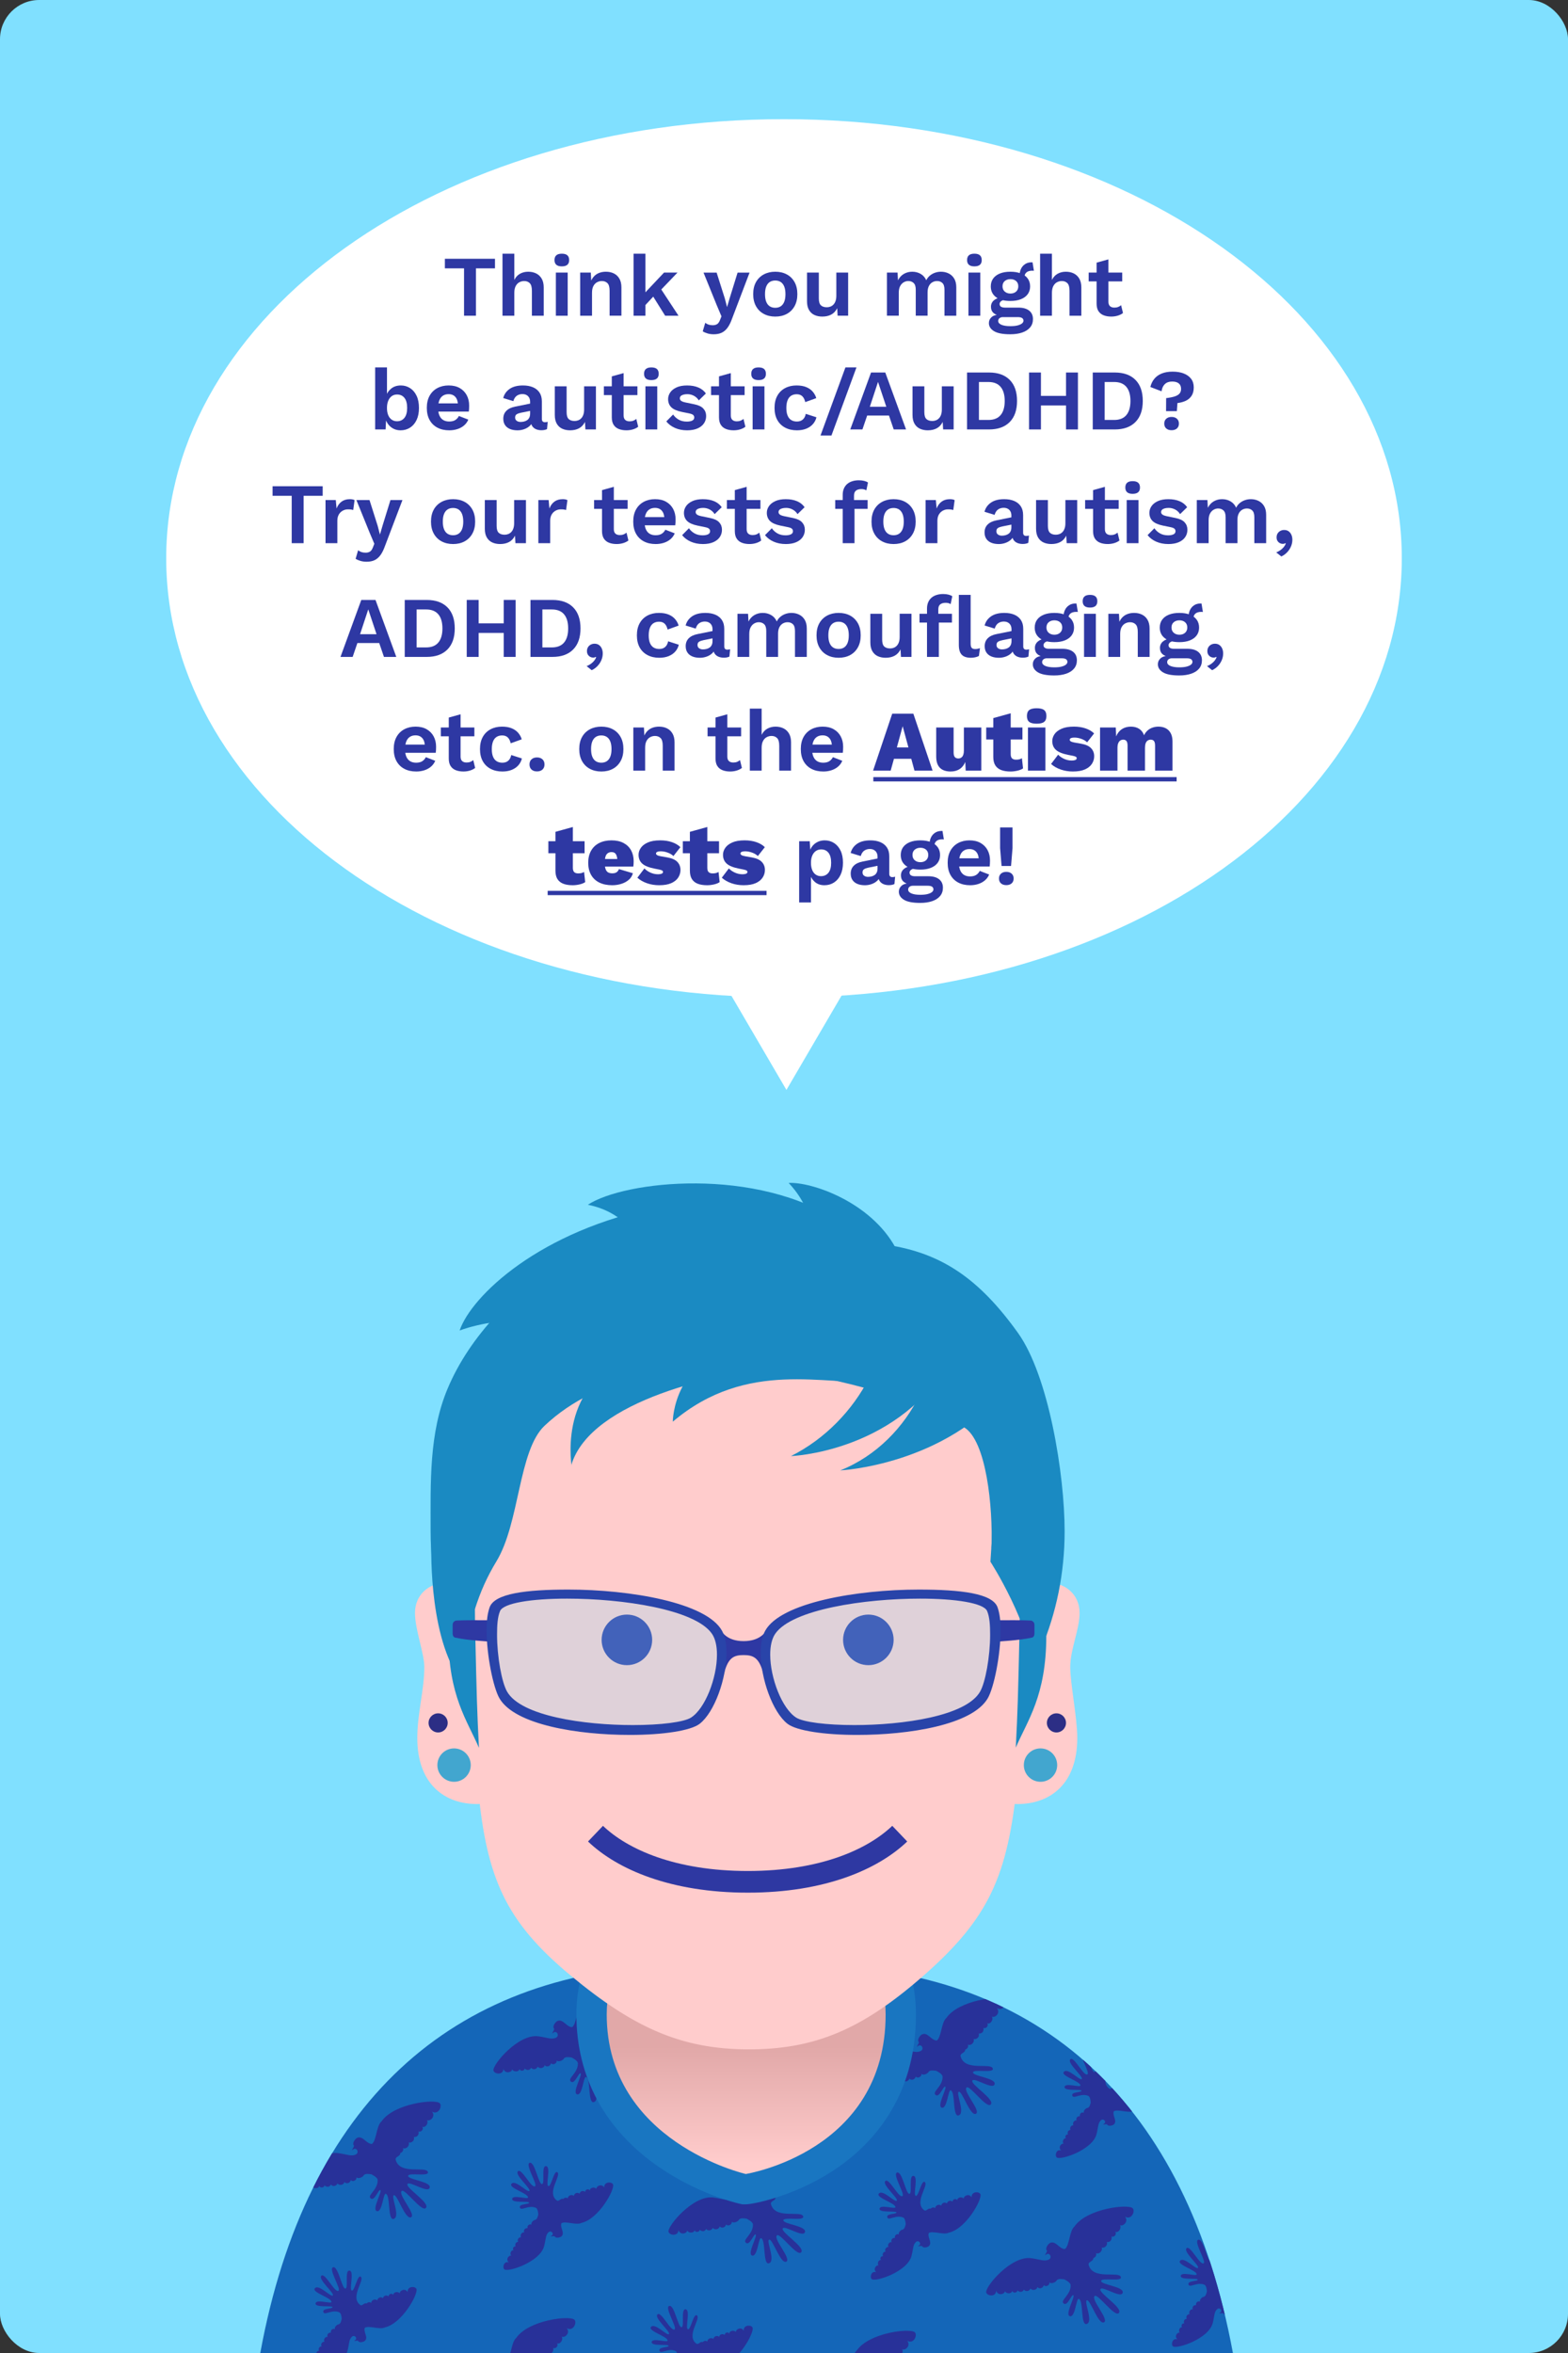 <?xml version="1.0" encoding="UTF-8"?>
<svg xmlns="http://www.w3.org/2000/svg" xmlns:xlink="http://www.w3.org/1999/xlink" viewBox="0 0 400 600">
  <rect x="0" y="0" width="400" height="600" fill="#333333" stroke="none"/>
  <defs>
    <clipPath id="clippath">
      <path d="M314.516,600c-11.799-63.949-49.202-97.02-104.648-98.809l-39.326.017c-55.239,2.004-92.483,35.12-104.143,98.792" style="fill: #1466b8;"/>
    </clipPath>
    <linearGradient id="linear-gradient" x1="10666.318" y1="551.542" x2="10666.318" y2="517.174" gradientTransform="translate(10856.669) rotate(-180) scale(1 -1)" gradientUnits="userSpaceOnUse">
      <stop offset="0" stop-color="#fcc"/>
      <stop offset=".805" stop-color="#e3aaaa"/>
      <stop offset=".869" stop-color="#e1a8a8"/>
    </linearGradient>
    <clipPath id="clippath-1">
      <rect x="-448.125" y=".032" width="400" height="600" rx="10" ry="10" style="fill: none;"/>
    </clipPath>
  </defs>
  <g id="Background">
    <rect width="400" height="600" rx="10" ry="10" style="fill: #80e0ff;"/>
  </g>
  <g id="Design">
    <g>
      <g>
        <path d="M314.516,600c-11.799-63.949-49.202-97.02-104.648-98.809l-39.326.017c-55.239,2.004-92.483,35.12-104.143,98.792" style="fill: #1466b8;"/>
        <g style="clip-path: url(#clippath);">
          <path d="M256.281,509.919c.731.744-.328,3.111-1.973,2.136,1.08,1.313-.627,2.643-1.298,2.14.545.808-.416,2.141-1.203,1.703.53.703-.365,1.541-.922,1.196.164.968-.414,1.531-1.211,1.437.304.855-.537,1.599-1.301,1.399.318.891-.722,1.827-1.457,1.427.204.495-.114,1.102-.691,1.272.015.951-1.423.863-1.165,1.771,1.111,3.876,7.614,1.492,8.195,3.024.505,1.333-4.872.1-5.033,1.005-.179,1.008,6.051,1.456,5.493,3.071-.502,1.452-5.152-1.838-5.656-.976-.579.985,5.823,4.781,4.696,6.097-1.045,1.219-5.359-5.044-6.181-4.316-1.008.892,3.725,5.964,2.408,6.685-1.461.8-3.507-5.86-4.389-5.604-.859.25,1.777,5.528-.081,6.045-1.552.432-.743-6.047-1.986-6.414-.667-.197-.877,4.788-2.266,4.431-1.39-.357,1.47-5.114.869-5.366-.482-.202-1.436,2.764-2.375,2.17-1.233-.78,1.781-2.152,1.7-4.731-.023-.746-1.645-1.479-1.645-1.479-.704-.061-1.383-.255-1.912.235-.08.366-1.274,1.088-1.861.533.153.75-.935,1.287-1.429.717-.259.912-1.27,1.005-1.639.464-.059.743-1.262,1.058-1.769.389-.224.664-1.184.929-1.672.286-.316.635-1.016.789-1.656.198-.014.584-1.072.839-1.336.105-.056.794-1.515.862-1.852.063.048.741-1.769,1.362-2.219-.077-.077,1.697-2.348,1.329-2.546.427-.326-1.479,6.361-9.413,11.42-8.736,2.419.324,3.415.936,4.606.315.95-.565-.027-2.177-1.014-.995.061-.496.442-.768.489-1.21-.606-.629.353-1.789.762-1.983,1.472-.699,2.308,1.5,3.795,1.547,1.178-.831,1.131-4.479,2.351-5.659.031-.029.064-.06.095-.089,3.148-4.599,13.722-5.815,14.859-4.653Z" style="fill: #283199;"/>
          <path d="M288.955,563.094c.731.744-.328,3.111-1.973,2.136,1.08,1.313-.627,2.643-1.298,2.14.545.808-.416,2.141-1.203,1.703.53.703-.365,1.541-.922,1.196.164.968-.414,1.531-1.211,1.437.304.855-.537,1.599-1.301,1.399.318.891-.722,1.827-1.457,1.427.204.495-.114,1.102-.691,1.272.015.951-1.423.863-1.165,1.771,1.111,3.876,7.614,1.492,8.195,3.024.505,1.333-4.872.1-5.033,1.005-.179,1.008,6.051,1.456,5.493,3.071-.502,1.452-5.152-1.838-5.656-.976-.579.985,5.823,4.781,4.696,6.097-1.045,1.219-5.359-5.044-6.181-4.316-1.008.892,3.725,5.964,2.408,6.685-1.461.8-3.507-5.86-4.389-5.604-.859.25,1.777,5.528-.081,6.045-1.552.432-.743-6.047-1.986-6.414-.667-.197-.877,4.788-2.266,4.431-1.39-.357,1.47-5.114.869-5.366-.482-.202-1.436,2.764-2.375,2.17-1.233-.78,1.781-2.152,1.7-4.731-.023-.746-1.645-1.479-1.645-1.479-.704-.061-1.383-.255-1.912.235-.08.366-1.274,1.088-1.861.533.153.75-.935,1.287-1.429.717-.259.912-1.27,1.005-1.639.464-.059.743-1.262,1.058-1.769.389-.224.664-1.184.929-1.672.286-.316.635-1.016.789-1.656.198-.014.584-1.072.839-1.336.105-.056.794-1.515.862-1.852.063.048.741-1.769,1.362-2.219-.077-.077,1.697-2.348,1.329-2.546.427-.326-1.479,6.361-9.413,11.42-8.736,2.419.324,3.415.936,4.606.315.95-.565-.027-2.177-1.014-.995.061-.496.442-.768.489-1.21-.606-.629.353-1.789.762-1.983,1.472-.699,2.308,1.5,3.795,1.547,1.178-.831,1.131-4.479,2.351-5.659.031-.029.064-.06.095-.089,3.148-4.599,13.722-5.815,14.859-4.653Z" style="fill: #283199;"/>
          <path d="M207.906,547.622c.731.744-.328,3.111-1.973,2.136,1.08,1.313-.627,2.643-1.298,2.14.545.808-.416,2.141-1.203,1.703.53.703-.365,1.541-.922,1.196.164.968-.414,1.531-1.211,1.437.304.855-.537,1.599-1.301,1.399.318.891-.722,1.827-1.457,1.427.204.495-.114,1.102-.691,1.272.015.951-1.423.863-1.165,1.771,1.111,3.876,7.614,1.492,8.195,3.024.505,1.333-4.872.1-5.033,1.005-.179,1.008,6.051,1.456,5.493,3.071-.502,1.452-5.152-1.838-5.656-.976-.579.985,5.823,4.781,4.696,6.097-1.045,1.219-5.359-5.044-6.181-4.316-1.008.892,3.725,5.964,2.408,6.685-1.461.8-3.507-5.86-4.389-5.604-.859.25,1.777,5.528-.081,6.045-1.552.432-.743-6.047-1.986-6.414-.667-.197-.877,4.788-2.266,4.431-1.39-.357,1.47-5.114.869-5.366-.482-.202-1.436,2.764-2.375,2.17-1.233-.78,1.781-2.152,1.7-4.731-.023-.746-1.645-1.479-1.645-1.479-.704-.061-1.383-.255-1.912.235-.08.366-1.274,1.088-1.861.533.153.75-.935,1.287-1.429.717-.259.912-1.27,1.005-1.639.464-.059.743-1.262,1.058-1.769.389-.224.664-1.184.929-1.672.286-.316.635-1.016.789-1.656.198-.014.584-1.072.839-1.336.105-.056.794-1.515.862-1.852.063.048.741-1.769,1.362-2.219-.077-.077,1.697-2.348,1.329-2.546.427-.326-1.479,6.361-9.413,11.42-8.736,2.419.324,3.415.936,4.606.315.95-.565-.027-2.177-1.014-.995.061-.496.442-.768.489-1.21-.606-.629.353-1.789.762-1.983,1.472-.699,2.308,1.5,3.795,1.547,1.178-.831,1.131-4.479,2.351-5.659.031-.029.064-.06.095-.089,3.148-4.599,13.722-5.815,14.859-4.653Z" style="fill: #283199;"/>
          <path d="M146.539,591.519c.731.744-.328,3.111-1.973,2.136,1.08,1.313-.627,2.643-1.298,2.14.545.808-.416,2.141-1.203,1.703.53.703-.365,1.541-.922,1.196.164.968-.414,1.531-1.211,1.437.304.855-.537,1.599-1.301,1.399.318.891-.722,1.827-1.457,1.427.204.495-.114,1.102-.691,1.272.015.951-1.423.863-1.165,1.771,1.111,3.876,7.614,1.492,8.195,3.024.505,1.333-4.872.1-5.033,1.005-.179,1.008,6.051,1.456,5.493,3.071-.502,1.452-5.152-1.838-5.656-.976-.579.985,5.823,4.781,4.696,6.097-1.045,1.219-5.359-5.044-6.181-4.316-1.008.892,3.725,5.964,2.408,6.685-1.461.8-3.507-5.86-4.389-5.604-.859.25,1.777,5.528-.081,6.045-1.552.432-.743-6.047-1.986-6.414-.667-.197-.877,4.788-2.266,4.431-1.39-.357,1.47-5.114.869-5.366-.482-.202-1.436,2.764-2.375,2.17-1.233-.78,1.781-2.152,1.7-4.731-.023-.746-1.645-1.479-1.645-1.479-.704-.061-1.383-.255-1.912.235-.08.366-1.274,1.088-1.861.533.153.75-.935,1.287-1.429.717-.259.912-1.27,1.005-1.639.464-.059.743-1.262,1.058-1.769.389-.224.664-1.184.929-1.672.286-.316.635-1.016.789-1.656.198-.014.584-1.072.839-1.336.105-.056.794-1.515.862-1.852.063.048.741-1.769,1.362-2.219-.077-.077,1.697-2.348,1.329-2.546.427-.326-1.479,6.361-9.413,11.42-8.736,2.419.324,3.415.936,4.606.315.95-.565-.027-2.177-1.014-.995.061-.496.442-.768.489-1.21-.606-.629.353-1.789.762-1.983,1.472-.699,2.308,1.5,3.795,1.547,1.178-.831,1.131-4.479,2.351-5.659.031-.029.064-.06.095-.089,3.148-4.599,13.722-5.815,14.859-4.653Z" style="fill: #283199;"/>
          <path d="M112.174,536.302c.731.744-.328,3.111-1.973,2.136,1.08,1.313-.627,2.643-1.298,2.14.545.808-.416,2.141-1.203,1.703.53.703-.365,1.541-.922,1.196.164.968-.414,1.531-1.211,1.437.304.855-.537,1.599-1.301,1.399.318.891-.722,1.827-1.457,1.427.204.495-.114,1.102-.691,1.272.015.951-1.423.863-1.165,1.771,1.111,3.876,7.614,1.492,8.195,3.024.505,1.333-4.872.1-5.033,1.005-.179,1.008,6.051,1.456,5.493,3.071-.502,1.452-5.152-1.838-5.656-.976-.579.985,5.823,4.781,4.696,6.097-1.045,1.219-5.359-5.044-6.181-4.316-1.008.892,3.725,5.964,2.408,6.685-1.461.8-3.507-5.86-4.389-5.604-.859.25,1.777,5.528-.081,6.045-1.552.432-.743-6.047-1.986-6.414-.667-.197-.877,4.788-2.266,4.431-1.39-.357,1.47-5.114.869-5.366-.482-.202-1.436,2.764-2.375,2.17-1.233-.78,1.781-2.152,1.7-4.731-.023-.746-1.645-1.479-1.645-1.479-.704-.061-1.383-.255-1.912.235-.08.366-1.274,1.088-1.861.533.153.75-.935,1.287-1.429.717-.259.912-1.27,1.005-1.639.464-.059.743-1.262,1.058-1.769.389-.224.664-1.184.929-1.672.286-.316.635-1.016.789-1.656.198-.014.584-1.072.839-1.336.105-.056.794-1.515.862-1.852.063.048.741-1.769,1.362-2.219-.077-.077,1.697-2.348,1.329-2.546.427-.326-1.479,6.361-9.413,11.42-8.736,2.419.324,3.415.936,4.606.315.95-.565-.027-2.177-1.014-.995.061-.496.442-.768.489-1.21-.606-.629.353-1.789.762-1.983,1.472-.699,2.308,1.5,3.795,1.547,1.178-.831,1.131-4.479,2.351-5.659.031-.029.064-.06.095-.089,3.148-4.599,13.722-5.815,14.859-4.653Z" style="fill: #283199;"/>
          <path d="M163.249,506.517c.731.744-.328,3.111-1.973,2.136,1.08,1.313-.627,2.643-1.298,2.14.545.808-.416,2.141-1.203,1.703.53.703-.365,1.541-.922,1.196.164.968-.414,1.531-1.211,1.437.304.855-.537,1.599-1.301,1.399.318.891-.722,1.827-1.457,1.427.204.495-.114,1.102-.691,1.272.015.951-1.423.863-1.165,1.771,1.111,3.876,7.614,1.492,8.195,3.024.505,1.333-4.872.1-5.033,1.005-.179,1.008,6.051,1.456,5.493,3.071-.502,1.452-5.152-1.838-5.656-.976-.579.985,5.823,4.781,4.696,6.097-1.045,1.219-5.359-5.044-6.181-4.316-1.008.892,3.725,5.964,2.408,6.685-1.461.8-3.507-5.86-4.389-5.604-.859.25,1.777,5.528-.081,6.045-1.552.432-.743-6.047-1.986-6.414-.667-.197-.877,4.788-2.266,4.431-1.39-.357,1.47-5.114.869-5.366-.482-.202-1.436,2.764-2.375,2.17-1.233-.78,1.781-2.152,1.7-4.731-.023-.746-1.645-1.479-1.645-1.479-.704-.061-1.383-.255-1.912.235-.08.366-1.274,1.088-1.861.533.153.75-.935,1.287-1.429.717-.259.912-1.27,1.005-1.639.464-.059.743-1.262,1.058-1.769.389-.224.664-1.184.929-1.672.286-.316.635-1.016.789-1.656.198-.014.584-1.072.839-1.336.105-.056.794-1.515.862-1.852.063.048.741-1.769,1.362-2.219-.077-.077,1.697-2.348,1.329-2.546.427-.326-1.479,6.361-9.413,11.42-8.736,2.419.324,3.415.936,4.606.315.95-.565-.027-2.177-1.014-.995.061-.496.442-.768.489-1.21-.606-.629.353-1.789.762-1.983,1.472-.699,2.308,1.5,3.795,1.547,1.178-.831,1.131-4.479,2.351-5.659.031-.029.064-.06.095-.089,3.148-4.599,13.722-5.815,14.859-4.653Z" style="fill: #283199;"/>
          <path d="M233.39,594.739c.731.744-.328,3.111-1.973,2.136,1.08,1.313-.627,2.643-1.298,2.14.545.808-.416,2.141-1.203,1.703.53.703-.365,1.541-.922,1.196.164.968-.414,1.531-1.211,1.437.304.855-.537,1.599-1.301,1.399.318.891-.722,1.827-1.457,1.427.204.495-.114,1.102-.691,1.272.015.951-1.423.863-1.165,1.771,1.111,3.876,7.614,1.492,8.195,3.024.505,1.333-4.872.1-5.033,1.005-.179,1.008,6.051,1.456,5.493,3.071-.502,1.452-5.152-1.838-5.656-.976-.579.985,5.823,4.781,4.696,6.097-1.045,1.219-5.359-5.044-6.181-4.316-1.008.892,3.725,5.964,2.408,6.685-1.461.8-3.507-5.86-4.389-5.604-.859.25,1.777,5.528-.081,6.045-1.552.432-.743-6.047-1.986-6.414-.667-.197-.877,4.788-2.266,4.431-1.39-.357,1.47-5.114.869-5.366-.482-.202-1.436,2.764-2.375,2.17-1.233-.78,1.781-2.152,1.7-4.731-.023-.746-1.645-1.479-1.645-1.479-.704-.061-1.383-.255-1.912.235-.08.366-1.274,1.088-1.861.533.153.75-.935,1.287-1.429.717-.259.912-1.27,1.005-1.639.464-.059.743-1.262,1.058-1.769.389-.224.664-1.184.929-1.672.286-.316.635-1.016.789-1.656.198-.014.584-1.072.839-1.336.105-.056.794-1.515.862-1.852.063.048.741-1.769,1.362-2.219-.077-.077,1.697-2.348,1.329-2.546.427-.326-1.479,6.361-9.413,11.42-8.736,2.419.324,3.415.936,4.606.315.95-.565-.027-2.177-1.014-.995.061-.496.442-.768.489-1.21-.606-.629.353-1.789.762-1.983,1.472-.699,2.308,1.5,3.795,1.547,1.178-.831,1.131-4.479,2.351-5.659.031-.029.064-.06.095-.089,3.148-4.599,13.722-5.815,14.859-4.653Z" style="fill: #283199;"/>
          <path d="M191.977,593.515c-.339-.781-2.453-.705-2.22.839-.662-1.219-2.191-.335-2.016.326-.444-.66-1.747-.341-1.656.388-.369-.616-1.278-.196-1.187.331-.682-.42-1.285-.156-1.458.476-.553-.492-1.374-.083-1.457.555-.577-.513-1.603-.013-1.525.665-.312-.306-.869-.252-1.174.133-.715-.302-1.088.812-1.696.339-2.592-2.028,1.203-6.216.222-7.125-.854-.79-1.568,3.655-2.302,3.499-.818-.173.752-5.023-.641-5.095-1.252-.065-.188,4.46-.994,4.577-.922.136-1.833-5.869-3.173-5.419-1.242.417,2.174,5.599,1.371,5.997-.983.49-3.37-4.644-4.319-3.869-1.052.86,3.359,4.447,2.895,5.036-.452.573-3.637-3.037-4.597-1.79-.802,1.042,4.347,2.414,4.243,3.466-.055.565-3.89-.803-4.045.357-.156,1.16,4.318.454,4.325.986.005.427-2.53.24-2.368,1.132.212,1.171,2.173-.688,4.099.162.557.246.615,1.697.615,1.697-.169.551-.231,1.124-.763,1.375-.301-.052-1.213.631-.973,1.244-.52-.345-1.26.313-.98.861-.769-.084-1.149.653-.853,1.098-.58-.183-1.187.63-.836,1.219-.571-.034-1.065.611-.728,1.177-.577.045-.908.527-.657,1.192-.446-.168-.963.554-.489.978-.618-.201-1.116.882-.615,1.382-.546-.263-1.572.921-.621,1.702-1.307-.461-1.724,1.369-1.103,1.795,1.019.699,9.068-1.929,10.105-5.962.496-1.929.338-2.87,1.172-3.58.718-.546,1.639.688.442,1.071.394.106.717-.099,1.065.001.29.651,1.461.281,1.733.031.979-.899-.428-2.205-.008-3.344.989-.637,3.734.516,5.001-.045.031-.015.065-.03.096-.045,4.443-.973,8.601-8.599,8.07-9.814Z" style="fill: #283199;"/>
          <path d="M326.942,576.639c-.339-.781-2.453-.705-2.22.839-.662-1.219-2.191-.335-2.016.326-.444-.66-1.747-.341-1.656.388-.369-.616-1.278-.196-1.187.331-.682-.42-1.285-.156-1.458.476-.553-.492-1.374-.083-1.457.555-.577-.513-1.603-.013-1.525.665-.312-.306-.869-.252-1.174.133-.715-.302-1.088.812-1.696.339-2.592-2.028,1.203-6.216.222-7.125-.854-.79-1.568,3.655-2.302,3.499-.818-.173.752-5.023-.641-5.095-1.252-.065-.188,4.46-.994,4.577-.922.136-1.833-5.869-3.173-5.419-1.242.417,2.174,5.599,1.371,5.997-.983.49-3.37-4.644-4.319-3.869-1.052.86,3.359,4.447,2.895,5.036-.452.573-3.637-3.037-4.597-1.79-.802,1.042,4.347,2.414,4.243,3.466-.055.565-3.89-.803-4.045.357-.156,1.16,4.318.454,4.325.986.005.427-2.53.24-2.368,1.132.212,1.171,2.173-.688,4.099.162.557.246.615,1.697.615,1.697-.169.551-.231,1.124-.763,1.375-.301-.052-1.213.631-.973,1.244-.52-.345-1.26.313-.98.861-.769-.084-1.149.653-.853,1.098-.58-.183-1.187.63-.836,1.219-.571-.034-1.065.611-.728,1.177-.577.045-.908.527-.657,1.192-.446-.168-.963.554-.489.978-.618-.201-1.116.882-.615,1.382-.546-.263-1.572.921-.621,1.702-1.307-.461-1.724,1.369-1.103,1.795,1.019.699,9.068-1.929,10.105-5.962.496-1.929.338-2.87,1.172-3.58.718-.546,1.639.688.442,1.071.394.106.717-.099,1.065.001.29.651,1.461.281,1.733.031.979-.899-.428-2.205-.008-3.344.989-.637,3.734.516,5.001-.045.031-.015.065-.03.096-.045,4.443-.973,8.601-8.599,8.07-9.814Z" style="fill: #283199;"/>
          <path d="M297.299,528.473c-.339-.781-2.453-.705-2.22.839-.662-1.219-2.191-.335-2.016.326-.444-.66-1.747-.341-1.656.388-.369-.616-1.278-.196-1.187.331-.682-.42-1.285-.156-1.458.476-.553-.492-1.374-.083-1.457.555-.577-.513-1.603-.013-1.525.665-.312-.306-.869-.252-1.174.133-.715-.302-1.088.812-1.696.339-2.592-2.028,1.203-6.216.222-7.125-.854-.79-1.568,3.655-2.302,3.499-.818-.173.752-5.023-.641-5.095-1.252-.065-.188,4.46-.994,4.577-.922.136-1.833-5.869-3.173-5.419-1.242.417,2.174,5.599,1.371,5.997-.983.49-3.37-4.644-4.319-3.869-1.052.86,3.359,4.447,2.895,5.036-.452.573-3.637-3.037-4.597-1.79-.802,1.042,4.347,2.414,4.243,3.466-.055.565-3.89-.803-4.045.357-.156,1.16,4.318.454,4.325.986.005.427-2.53.24-2.368,1.132.212,1.171,2.173-.688,4.099.162.557.246.615,1.697.615,1.697-.169.551-.231,1.124-.763,1.375-.301-.052-1.213.631-.973,1.244-.52-.345-1.26.313-.98.861-.769-.084-1.149.653-.853,1.098-.58-.183-1.187.63-.836,1.219-.571-.034-1.065.611-.728,1.177-.577.045-.908.527-.657,1.192-.446-.168-.963.554-.489.978-.618-.201-1.116.882-.615,1.382-.546-.263-1.572.921-.621,1.702-1.307-.461-1.724,1.369-1.103,1.795,1.019.699,9.068-1.929,10.105-5.962.496-1.929.338-2.87,1.172-3.58.718-.546,1.639.688.442,1.071.394.106.717-.099,1.065.001.29.651,1.461.281,1.733.031.979-.899-.428-2.205-.008-3.344.989-.637,3.734.516,5.001-.045.031-.015.065-.03.096-.045,4.443-.973,8.601-8.599,8.07-9.814Z" style="fill: #283199;"/>
          <path d="M250.106,559.507c-.339-.781-2.453-.705-2.22.839-.662-1.219-2.191-.335-2.016.326-.444-.66-1.747-.341-1.656.388-.369-.616-1.278-.196-1.187.331-.682-.42-1.285-.156-1.458.476-.553-.492-1.374-.083-1.457.555-.577-.513-1.603-.013-1.525.665-.312-.306-.869-.252-1.174.133-.715-.302-1.088.812-1.696.339-2.592-2.028,1.203-6.216.222-7.125-.854-.79-1.568,3.655-2.302,3.499-.818-.173.752-5.023-.641-5.095-1.252-.065-.188,4.46-.994,4.577-.922.136-1.833-5.869-3.173-5.419-1.242.417,2.174,5.599,1.371,5.997-.983.49-3.37-4.644-4.319-3.869-1.052.86,3.359,4.447,2.895,5.036-.452.573-3.637-3.037-4.597-1.79-.802,1.042,4.347,2.414,4.243,3.466-.055.565-3.89-.803-4.045.357-.156,1.16,4.318.454,4.325.986.005.427-2.53.24-2.368,1.132.212,1.171,2.173-.688,4.099.162.557.246.615,1.697.615,1.697-.169.551-.231,1.124-.763,1.375-.301-.052-1.213.631-.973,1.244-.52-.345-1.26.313-.98.861-.769-.084-1.149.653-.853,1.098-.58-.183-1.187.63-.836,1.219-.571-.034-1.065.611-.728,1.177-.577.045-.908.527-.657,1.192-.446-.168-.963.554-.489.978-.618-.201-1.116.882-.615,1.382-.546-.263-1.572.921-.621,1.702-1.307-.461-1.724,1.369-1.103,1.795,1.019.699,9.068-1.929,10.105-5.962.496-1.929.338-2.87,1.172-3.58.718-.546,1.639.688.442,1.071.394.106.717-.099,1.065.001.29.651,1.461.281,1.733.031.979-.899-.428-2.205-.008-3.344.989-.637,3.734.516,5.001-.045.031-.015.065-.03.096-.045,4.443-.973,8.601-8.599,8.07-9.814Z" style="fill: #283199;"/>
          <path d="M156.382,557.016c-.339-.781-2.453-.705-2.22.839-.662-1.219-2.191-.335-2.016.326-.444-.66-1.747-.341-1.656.388-.369-.616-1.278-.196-1.187.331-.682-.42-1.285-.156-1.458.476-.553-.492-1.374-.083-1.457.555-.577-.513-1.603-.013-1.525.665-.312-.306-.869-.252-1.174.133-.715-.302-1.088.812-1.696.339-2.592-2.028,1.203-6.216.222-7.125-.854-.79-1.568,3.655-2.302,3.499-.818-.173.752-5.023-.641-5.095-1.252-.065-.188,4.46-.994,4.577-.922.136-1.833-5.869-3.173-5.419-1.242.417,2.174,5.599,1.371,5.997-.983.49-3.37-4.644-4.319-3.869-1.052.86,3.359,4.447,2.895,5.036-.452.573-3.637-3.037-4.597-1.79-.802,1.042,4.347,2.414,4.243,3.466-.055.565-3.89-.803-4.045.357-.156,1.16,4.318.454,4.325.986.005.427-2.53.24-2.368,1.132.212,1.171,2.173-.688,4.099.162.557.246.615,1.697.615,1.697-.169.551-.231,1.124-.763,1.375-.301-.052-1.213.631-.973,1.244-.52-.345-1.26.313-.98.861-.769-.084-1.149.653-.853,1.098-.58-.183-1.187.63-.836,1.219-.571-.034-1.065.611-.728,1.177-.577.045-.908.527-.657,1.192-.446-.168-.963.554-.489.978-.618-.201-1.116.882-.615,1.382-.546-.263-1.572.921-.621,1.702-1.307-.461-1.724,1.369-1.103,1.795,1.019.699,9.068-1.929,10.105-5.962.496-1.929.338-2.87,1.172-3.58.718-.546,1.639.688.442,1.071.394.106.717-.099,1.065.001.29.651,1.461.281,1.733.031.979-.899-.428-2.205-.008-3.344.989-.637,3.734.516,5.001-.045.031-.015.065-.03.096-.045,4.443-.973,8.601-8.599,8.07-9.814Z" style="fill: #283199;"/>
          <path d="M106.232,583.662c-.339-.781-2.453-.705-2.22.839-.662-1.219-2.191-.335-2.016.326-.444-.66-1.747-.341-1.656.388-.369-.616-1.278-.196-1.187.331-.682-.42-1.285-.156-1.458.476-.553-.492-1.374-.083-1.457.555-.577-.513-1.603-.013-1.525.665-.312-.306-.869-.252-1.174.133-.715-.302-1.088.812-1.696.339-2.592-2.028,1.203-6.216.222-7.125-.854-.79-1.568,3.655-2.302,3.499-.818-.173.752-5.023-.641-5.095-1.252-.065-.188,4.46-.994,4.577-.922.136-1.833-5.869-3.173-5.419-1.242.417,2.174,5.599,1.371,5.997-.983.49-3.37-4.644-4.319-3.869-1.052.86,3.359,4.447,2.895,5.036-.452.573-3.637-3.037-4.597-1.79-.802,1.042,4.347,2.414,4.243,3.466-.055.565-3.89-.803-4.045.357-.156,1.16,4.318.454,4.325.986.005.427-2.53.24-2.368,1.132.212,1.171,2.173-.688,4.099.162.557.246.615,1.697.615,1.697-.169.551-.231,1.124-.763,1.375-.301-.052-1.213.631-.973,1.244-.52-.345-1.26.313-.98.861-.769-.084-1.149.653-.853,1.098-.58-.183-1.187.63-.836,1.219-.571-.034-1.065.611-.728,1.177-.577.045-.908.527-.657,1.192-.446-.168-.963.554-.489.978-.618-.201-1.116.882-.615,1.382-.546-.263-1.572.921-.621,1.702-1.307-.461-1.724,1.369-1.103,1.795,1.019.699,9.068-1.929,10.105-5.962.496-1.929.338-2.87,1.172-3.58.718-.546,1.639.688.442,1.071.394.106.717-.099,1.065.001.29.651,1.461.281,1.733.031.979-.899-.428-2.205-.008-3.344.989-.637,3.734.516,5.001-.045.031-.015.065-.03.096-.045,4.443-.973,8.601-8.599,8.07-9.814Z" style="fill: #283199;"/>
          <path d="M190.351,477.287c22.239,0,38.916,15.745,38.916,35.099,0,20.361-13.47,38.875-38.916,44.166-23.418-6.307-38.915-23.753-38.915-44.166,0-19.353,16.677-35.099,38.915-35.099" style="fill: #2256b2;"/>
          <g>
            <path d="M189.363,558.122c-.398-.093-9.859-2.354-19.182-8.809-12.609-8.73-19.273-21.052-19.273-35.63,0-20.301,16.957-35.609,39.444-35.609,22.486,0,39.443,15.309,39.443,35.609,0,37.755-37.339,44.233-38.928,44.491l-.754.122-.749-.175Z" style="fill: url(#linear-gradient);"/>
            <path d="M190.351,481.943c20.321,0,35.575,13.425,35.575,31.741,0,35.065-35.68,40.672-35.681,40.672-.001-0-35.47-8.135-35.47-40.672,0-18.315,15.255-31.741,35.575-31.741M190.351,474.206c-24.692,0-43.312,16.971-43.312,39.477,0,15.934,7.265,29.371,21.011,38.859,9.776,6.748,19.386,9.104,20.45,9.35l.861.2h.885c1.916,0,12.3-2.108,22.05-8.432,9.747-6.321,21.367-18.389,21.367-39.977,0-22.506-18.62-39.477-43.312-39.477h0Z" style="fill: #1976c1;"/>
          </g>
        </g>
      </g>
      <path d="M122.834,459.969c-.376.034-.761.052-1.153.052-8.048,0-15.227-4.865-15.227-16.845,0-6.26,1.792-12.221,1.792-18.133,0-3.383-2.383-9.566-2.383-13.736,0-4.812,3.773-7.636,7.554-7.636,8.459,0,13.698,17.785,14.187,28.983.018.41,2.132,8.151,2.132,15.293,0,5.974-1.479,11.529-6.902,12.023Z" style="fill: #fcc;"/>
      <circle cx="111.768" cy="439.328" r="2.437" style="fill: #2c2e85;"/>
      <circle cx="115.832" cy="450.087" r="4.255" style="fill: #42a6cf;"/>
      <path d="M258.434,459.969c.376.034.761.052,1.153.052,8.048,0,15.227-4.865,15.227-16.845,0-5.18-1.792-13.774-1.792-18.133,0-4.43,2.383-9.566,2.383-13.736,0-4.812-3.773-7.636-7.554-7.636-8.459,0-13.698,17.785-14.187,28.983-.018.41-2.132,8.151-2.132,15.293,0,5.974,1.479,11.529,6.902,12.023Z" style="fill: #fcc;"/>
      <circle cx="269.5" cy="439.328" r="2.437" style="fill: #2c2e85;"/>
      <circle cx="265.436" cy="450.087" r="4.255" style="fill: #42a6cf;"/>
      <path d="M271.59,390.481c0,42.629-33.796,77.186-80.869,77.186s-80.869-34.557-80.869-77.186c0-12.555-.441-25.043,4.345-36.415,11.464-27.239,45.525-44.919,66.364-49.526,12.271-2.713,39.762,6.03,45.743,12.9,13.815,2.062,23.462,8.571,33.404,22.476,7.791,10.896,11.882,35.959,11.882,50.565Z" style="fill: #1a8ac2;"/>
      <path d="M265.274,420.328c0-47.872-30.151-86.678-74.554-86.678s-76.006,38.806-76.006,86.678c0,1.391,7.142,34.555,7.275,35.94,2.173,22.62,6.991,33.71,23.548,47.444,15.969,13.246,28.139,18.793,45.183,18.861,17.092.069,29.229-5.071,44.885-18.808,16.794-14.736,21.427-25.534,23.849-48.953-.007.064,5.82-31.639,5.82-34.485Z" style="fill: #fcc;"/>
      <path d="M151.914,467.572c6.873,6.57,19.783,12.282,38.851,12.282,19.066,0,31.881-5.711,38.763-12.282" style="fill: none; stroke: #2e38a2; stroke-miterlimit: 10; stroke-width: 5.523px;"/>
      <polygon points="158.535 508.652 158.536 508.653 158.535 508.652 158.535 508.652" style="fill: #6dbb82;"/>
      <g>
        <path d="M227.967,418.159c0,3.558-2.889,6.447-6.447,6.447-3.563,0-6.447-2.89-6.447-6.447,0-3.558,2.885-6.447,6.447-6.447,3.559,0,6.447,2.89,6.447,6.447h0Z" style="fill: #2e38a3;"/>
        <path d="M166.37,418.159c0,3.558-2.885,6.447-6.446,6.447-3.561,0-6.449-2.89-6.449-6.447,0-3.558,2.889-6.447,6.449-6.447,3.561,0,6.446,2.89,6.446,6.447h0Z" style="fill: #2e38a3;"/>
      </g>
      <path d="M259.126,445.645c2.949-6.925,7.785-13.172,7.785-28.555l-1.547-60.717h-9.184s4.685,24.404,3.893,59.934c-.349,15.664-.474,20.308-.946,29.338Z" style="fill: #1a8ac2;"/>
      <path d="M122.182,445.692c-2.949-6.925-7.785-13.172-7.785-28.555l1.547-60.717h9.184s-4.685,24.404-3.893,59.934c.349,15.664.474,20.308.946,29.338Z" style="fill: #1a8ac2;"/>
      <path d="M252.663,398.235s10.309,15.85,11.509,29.521c0,0,4.792-38.891.647-50.932-1.299-3.773-9.984-12.454-9.984-12.454l-2.172,33.865Z" style="fill: #1a8ac2;"/>
      <path d="M219.503,328.394c-4.348-4.548-12.785-9.656-28.781-9.656-66.092,0-80.674,74.105-80.674,74.105,0,0-.977,23.056,6.902,34.805,2.966-14.501,4.922-21.645,9.704-29.537,5.955-9.828,5.572-28.233,12.259-34.548,27.795-26.251,85.572-12.131,106.987.371,5.733,3.347,7.43,20.431,7.027,30.833,0,0,15.644-52.12-33.424-66.374Z" style="fill: #1a8ac2;"/>
      <path d="M145.009,336.355s-16.733-1.133-27.754,2.91c2.942-8.695,20.331-25.57,51.197-31.573l-23.443,28.663Z" style="fill: #1a8ac2;"/>
      <path d="M201.192,301.641c5.799-.313,20.946,4.811,27.331,16.646,6.837,12.673-22.045,2.536-22.045,2.536,0,0,3.6-9.735-5.287-19.182Z" style="fill: #1a8ac2;"/>
      <path d="M236.701,330.974c5.775,14.46-3.786,36.557-22.351,43.972,0,0,26.789-1.299,42.848-21.231l-20.497-22.741Z" style="fill: #1a8ac2;"/>
      <path d="M224.124,327.323c5.775,14.46-4.908,35.26-22.351,43.972,0,0,25.874-.896,39.754-22.778l-17.402-21.193Z" style="fill: #1a8ac2;"/>
      <path d="M223.651,352.216c-12.756,1.273-32.926-5.884-52.021,10.302-.012.01-.007-17.02,19.987-20.786l32.034,10.484Z" style="fill: #1a8ac2;"/>
      <path d="M162.292,315.224s-3.45-6.273-12.331-8.016c9.237-6.101,43.036-9.931,64.61,4.552l-52.279,3.464Z" style="fill: #1a8ac2;"/>
      <path d="M196.059,349.075c-11.268.991-45.323,7.652-50.323,24.523.566,1.96-4.475-19.989,15.14-27.363,0,0,26.273-3.213,35.183,2.84Z" style="fill: #1a8ac2;"/>
      <g>
        <g style="opacity: .25;">
          <path d="M183.93,421.236c0,7.43-2.374,13.113-5.932,16.61-3.531,3.471-11.569,2.848-23.094,2.848-16.779-.547-24.201-4.57-26.21-8.738-1.187-2.224-3.204-7.7-3.075-13.798-.753-8.561,1.592-11.053,12.383-11.053,0,0,46.736-3.012,45.928,14.132Z" style="fill: #80e0ff;"/>
        </g>
        <path d="M116.087,417.572c3.431.76,7.763.898,9.492,1.105.115-1.252.272-4.173.458-5.519-4.272-.003-6.876-.057-9.553.069-.572.027-1.015.499-1.015,1.071v2.305c0,.414.214.88.619.969Z" style="fill: #2e38a3;"/>
        <path d="M195.013,416.428l-.309,10.213c-1.056-3.907-2.494-4.61-4.992-4.61-2.503,0-3.942.635-4.992,4.61l-.309-10.213c1.838,2.095,4.679,2.042,5.289,2.043.564.001,3.475.052,5.313-2.043Z" style="fill: #2e38a3;"/>
        <g style="opacity: .25;">
          <path d="M241.359,407.104c10.791,0,13.136,2.492,12.383,11.053.129,6.098-1.888,11.574-3.075,13.798-2.009,4.168-9.432,8.191-26.21,8.738-11.525,0-19.563.623-23.094-2.848-3.558-3.497-5.932-9.18-5.932-16.61-.808-17.144,45.928-14.132,45.928-14.132Z" style="fill: #80e0ff;"/>
        </g>
        <path d="M263.274,417.572c-3.431.76-7.763.898-9.492,1.105-.115-1.252-.272-4.173-.458-5.519,4.272-.003,6.876-.057,9.553.069.572.027,1.015.499,1.015,1.071v2.305c0,.414-.214.88-.619.969Z" style="fill: #2e38a3;"/>
        <path d="M197.79,416.558c4.334-6.178,22.736-8.916,36.924-8.916,9.062,0,16.249,1.117,17.107,3.17.651,1.557.762,3.702.762,6.036,0,5.558-1.196,12.194-2.589,14.561-3.648,6.198-19.637,8.475-32.066,8.475-7.073,0-12.993-.738-14.83-1.91-3.644-2.326-6.615-10.133-6.615-16.046,0-2.164.398-4.075,1.307-5.37ZM200.888,439.551c2.287,1.78,9.451,2.843,17.76,2.843,13.215,0,29.326-2.535,33.313-9.31,1.586-2.694,3.29-10.987,3.29-17.457,0-2.341-.223-4.155-.756-5.722-1.225-3.603-9.357-4.573-20.129-4.573-15.626,0-35.24,3.297-39.186,10.537-.779,1.429-1.125,3.394-1.125,5.597,0,6.521,3.031,15.126,6.833,18.085Z" style="fill: #2944a9;"/>
        <path d="M176.284,437.974c-1.836,1.172-7.757,1.91-14.83,1.91-12.429,0-28.418-2.277-32.066-8.475-1.393-2.367-2.589-9.003-2.589-14.561,0-2.335.111-4.479.762-6.036.858-2.052,8.046-3.17,17.107-3.17,14.187,0,32.589,2.739,36.924,8.916.909,1.295,1.307,3.206,1.307,5.37,0,5.913-2.971,13.721-6.615,16.046ZM184.203,415.869c-3.946-7.24-23.561-10.537-39.186-10.537-10.772,0-18.904.971-20.129,4.573-.533,1.567-.756,3.381-.756,5.722,0,6.47,1.705,14.763,3.29,17.457,3.987,6.775,20.098,9.31,33.313,9.31,8.309,0,15.473-1.063,17.76-2.843,3.802-2.959,6.833-11.564,6.833-18.085,0-2.203-.346-4.168-1.125-5.597Z" style="fill: #2944a9;"/>
      </g>
    </g>
    <g style="clip-path: url(#clippath-1);">
      <g>
        <path d="M-154.662,429.949c0,50.804-2.908,52.672-32.648,60.933-38.064,10.573-64.046,55.874-63.932,110.943l273.987-.469c-.114-55.154-26.591-99.787-64.579-110.847-27.098-7.889-32.611-9.757-32.611-60.665l-80.218.104Z" style="fill: #2292c4;"/>
        <path d="M-19.825,374.389S-.092,438.816,3.878,516.901c2.315,45.533.265,105.811.265,105.811l-100.563-17.237L-19.825,374.389Z" style="fill: #42a6cf;"/>
      </g>
    </g>
  </g>
  <g id="Design_top" data-name="Design top">
    <g>
      <polygon points="230.635 226.583 200.62 277.923 170.604 226.583 230.635 226.583" style="fill: #fff;"/>
      <path d="M357.6,142.365c0,61.843-69.273,111.978-157.599,111.978-88.324,0-157.601-50.135-157.601-111.978,0-61.843,69.278-111.978,157.601-111.978,88.326,0,157.599,50.135,157.599,111.978Z" style="fill: #fff;"/>
    </g>
  </g>
  <g id="Text">
    <g>
      <rect x="52.366" y="64.693" width="294.905" height="169.254" style="fill: none;"/>
      <path d="M126.273,65.987v2.442h-4.862v12.078h-3.036v-12.078h-4.884v-2.442h12.782Z" style="fill: #2e38a3;"/>
      <path d="M128.187,80.508v-15.818h3.014v6.688c.353-.703.836-1.228,1.452-1.572s1.312-.518,2.09-.518c.763,0,1.441.146,2.035.44.594.293,1.063.737,1.408,1.331s.517,1.338.517,2.232v7.217h-3.014v-6.337c0-.953-.184-1.609-.55-1.969-.367-.359-.836-.539-1.408-.539-.426,0-.832.1-1.221.297-.389.198-.704.521-.946.969s-.363,1.037-.363,1.771v5.809h-3.014Z" style="fill: #2e38a3;"/>
      <path d="M143.323,67.924c-.63,0-1.1-.136-1.407-.407-.309-.271-.462-.671-.462-1.199,0-.542.153-.949.462-1.221.308-.271.777-.407,1.407-.407.631,0,1.101.136,1.408.407.309.271.462.679.462,1.221,0,.528-.153.928-.462,1.199-.308.271-.777.407-1.408.407ZM144.819,69.508v11h-3.014v-11h3.014Z" style="fill: #2e38a3;"/>
      <path d="M148.009,80.508v-11h2.706l.176,3.3-.374-.353c.176-.718.455-1.312.836-1.781.382-.47.848-.818,1.397-1.046.55-.227,1.155-.341,1.814-.341.763,0,1.441.146,2.035.44.594.293,1.063.737,1.408,1.331s.517,1.338.517,2.232v7.217h-3.014v-6.358c0-.938-.184-1.588-.55-1.947-.367-.359-.844-.539-1.43-.539-.411,0-.811.1-1.199.297-.389.198-.704.518-.946.957-.242.44-.363,1.027-.363,1.761v5.83h-3.014Z" style="fill: #2e38a3;"/>
      <path d="M164.641,64.689v15.818h-3.014v-15.818h3.014ZM172.826,69.508l-5.082,5.302-.594.286-3.301,3.542-.044-3.212,5.588-5.918h3.433ZM168.161,73.006l4.928,7.502h-3.41l-3.586-5.742,2.068-1.76Z" style="fill: #2e38a3;"/>
      <path d="M191.218,69.508l-4.443,11.682c-.353.997-.745,1.789-1.178,2.376-.433.586-.932,1.012-1.496,1.276-.564.264-1.235.396-2.013.396-.572,0-1.097-.069-1.573-.209s-.891-.319-1.243-.539l.639-2.178c.278.22.572.377.88.473s.66.144,1.056.144c.411,0,.767-.088,1.067-.265.301-.176.554-.527.759-1.056l.374-.946-1.21-2.86-3.366-8.293h3.344l2.091,6.6.571,2.2.683-2.332,2.002-6.468h3.058Z" style="fill: #2e38a3;"/>
      <path d="M197.774,69.287c1.115,0,2.094.228,2.938.683.843.454,1.503,1.107,1.979,1.958s.716,1.877.716,3.08c0,1.188-.239,2.211-.716,3.068-.477.858-1.137,1.515-1.979,1.969-.844.455-1.822.683-2.938.683-1.1,0-2.075-.228-2.926-.683-.851-.454-1.515-1.11-1.991-1.969-.477-.857-.715-1.881-.715-3.068,0-1.203.238-2.229.715-3.08s1.141-1.504,1.991-1.958c.851-.455,1.826-.683,2.926-.683ZM197.774,71.531c-.558,0-1.03.129-1.419.385-.389.257-.686.643-.891,1.155-.206.514-.308,1.159-.308,1.937s.102,1.422.308,1.936c.205.514.502.898.891,1.155s.861.385,1.419.385c.543,0,1.009-.128,1.397-.385s.686-.642.891-1.155.309-1.158.309-1.936-.104-1.423-.309-1.937c-.205-.513-.502-.898-.891-1.155-.389-.256-.854-.385-1.397-.385Z" style="fill: #2e38a3;"/>
      <path d="M209.764,80.727c-.733,0-1.394-.132-1.98-.396-.586-.264-1.052-.686-1.396-1.265s-.518-1.331-.518-2.255v-7.304h3.015v6.577c0,.852.176,1.441.527,1.771.353.33.858.495,1.519.495.308,0,.608-.056.902-.165.293-.11.553-.282.78-.518.228-.234.407-.538.539-.913.132-.373.198-.817.198-1.33v-5.918h3.014v11h-2.684l-.11-1.914c-.366.733-.869,1.272-1.507,1.616-.638.345-1.404.518-2.299.518Z" style="fill: #2e38a3;"/>
      <path d="M226.264,80.508v-11h2.706l.11,1.979c.366-.733.868-1.283,1.507-1.65.638-.366,1.345-.55,2.123-.55.792,0,1.507.184,2.145.55.639.367,1.118.91,1.441,1.628.234-.483.55-.887.945-1.209.396-.323.837-.564,1.32-.727.484-.161.976-.242,1.475-.242.718,0,1.375.146,1.969.44.594.293,1.066.733,1.419,1.319.352.587.528,1.335.528,2.244v7.217h-3.015v-6.622c0-.807-.176-1.379-.527-1.717-.353-.337-.808-.506-1.364-.506-.44,0-.848.11-1.222.33-.373.22-.667.547-.88.979s-.318.972-.318,1.617v5.918h-3.015v-6.622c0-.807-.18-1.379-.539-1.717-.359-.337-.817-.506-1.375-.506-.381,0-.759.103-1.133.309-.374.205-.682.527-.924.968-.242.439-.363,1.02-.363,1.738v5.83h-3.014Z" style="fill: #2e38a3;"/>
      <path d="M248.572,67.924c-.63,0-1.1-.136-1.407-.407-.309-.271-.462-.671-.462-1.199,0-.542.153-.949.462-1.221.308-.271.777-.407,1.407-.407.631,0,1.101.136,1.408.407.309.271.462.679.462,1.221,0,.528-.153.928-.462,1.199-.308.271-.777.407-1.408.407ZM250.068,69.508v11h-3.014v-11h3.014Z" style="fill: #2e38a3;"/>
      <path d="M259.792,78.439c1.188,0,2.104.257,2.75.77.646.514.968,1.232.968,2.156,0,.836-.242,1.544-.726,2.123-.484.579-1.163,1.016-2.035,1.309-.873.294-1.881.44-3.025.44-1.892,0-3.274-.264-4.146-.792-.873-.528-1.31-1.218-1.31-2.068,0-.602.231-1.107.693-1.518s1.229-.638,2.299-.682l-.11.352c-.763-.132-1.346-.385-1.749-.759s-.604-.892-.604-1.551c0-.675.26-1.229.781-1.661.521-.433,1.228-.686,2.123-.76l1.319.616h-.308c-.631.044-1.074.173-1.331.386-.257.212-.385.45-.385.715,0,.308.121.539.362.692.242.154.591.231,1.046.231h3.388ZM257.768,69.287c1.026,0,1.918.15,2.673.451.756.301,1.335.729,1.738,1.287s.605,1.225.605,2.002c0,.763-.202,1.423-.605,1.98-.403.557-.982.986-1.738,1.286-.755.301-1.646.451-2.673.451-1.628,0-2.871-.333-3.729-1.001-.858-.667-1.287-1.573-1.287-2.717,0-.777.201-1.444.604-2.002s.979-.986,1.728-1.287,1.643-.451,2.684-.451ZM257.746,83.169c.762,0,1.39-.065,1.881-.197s.857-.301,1.1-.507c.242-.205.363-.433.363-.682,0-.278-.11-.502-.33-.671s-.616-.253-1.188-.253h-3.719c-.352,0-.642.088-.869.264s-.341.418-.341.727c0,.41.275.732.825.968.55.234,1.309.352,2.277.352ZM257.768,71.179c-.587,0-1.07.161-1.452.483-.381.323-.571.771-.571,1.343,0,.571.19,1.022.571,1.353.382.33.865.495,1.452.495s1.067-.165,1.441-.495.561-.781.561-1.353c0-.572-.187-1.02-.561-1.343-.374-.322-.854-.483-1.441-.483ZM263.4,66.889l.353,2.155c-.059,0-.121-.003-.188-.011-.065-.007-.136-.011-.209-.011-.675,0-1.181.15-1.518.451-.338.301-.506.715-.506,1.242l-1.232-.506c0-.586.117-1.133.353-1.639.234-.506.583-.913,1.045-1.221.462-.309,1.016-.462,1.661-.462h.241Z" style="fill: #2e38a3;"/>
      <path d="M265.336,80.508v-15.818h3.014v6.688c.353-.703.836-1.228,1.452-1.572s1.312-.518,2.09-.518c.763,0,1.441.146,2.035.44.594.293,1.063.737,1.408,1.331s.517,1.338.517,2.232v7.217h-3.014v-6.337c0-.953-.184-1.609-.55-1.969-.367-.359-.836-.539-1.408-.539-.426,0-.832.1-1.221.297-.389.198-.704.521-.946.969s-.363,1.037-.363,1.771v5.809h-3.014Z" style="fill: #2e38a3;"/>
      <path d="M286.28,69.508v2.243h-8.558v-2.243h8.558ZM282.759,66.141v10.779c0,.528.136.913.407,1.155s.642.363,1.111.363c.366,0,.689-.055.968-.165s.528-.261.748-.451l.484,2.002c-.353.279-.792.499-1.32.66s-1.086.242-1.672.242c-.733,0-1.383-.11-1.947-.33s-1.005-.572-1.32-1.056c-.315-.484-.473-1.13-.473-1.937v-10.428l3.014-.836Z" style="fill: #2e38a3;"/>
      <path d="M102.171,109.727c-.675,0-1.287-.144-1.837-.429-.55-.286-1.005-.683-1.364-1.188s-.604-1.074-.736-1.705l.308-.396-.176,3.498h-2.662v-15.818h3.014v7.92l-.286-.462c.235-.821.683-1.503,1.343-2.046s1.488-.814,2.485-.814c.865,0,1.65.228,2.354.683.704.454,1.257,1.107,1.661,1.958.403.851.604,1.885.604,3.102,0,1.188-.201,2.208-.604,3.058-.404.852-.961,1.504-1.672,1.958-.712.455-1.522.683-2.432.683ZM101.27,107.417c.806,0,1.44-.289,1.902-.868.462-.58.693-1.427.693-2.541,0-1.115-.228-1.962-.682-2.541-.455-.58-1.086-.869-1.893-.869-.528,0-.982.14-1.364.418-.381.278-.678.675-.891,1.188-.213.514-.319,1.122-.319,1.826,0,.719.106,1.331.319,1.837s.514.892.902,1.155c.388.264.832.396,1.331.396Z" style="fill: #2e38a3;"/>
      <path d="M114.602,109.727c-1.159,0-2.167-.228-3.025-.683-.858-.454-1.521-1.106-1.991-1.958-.47-.85-.704-1.877-.704-3.079,0-1.203.234-2.229.704-3.08s1.126-1.504,1.969-1.958c.844-.455,1.808-.683,2.894-.683,1.114,0,2.061.224,2.838.671.777.448,1.371,1.057,1.782,1.826.41.771.615,1.646.615,2.629,0,.294-.007.572-.021.836-.015.265-.037.499-.066.704h-8.777v-2.09h7.458l-1.452.528c0-.925-.209-1.636-.627-2.134-.418-.499-1.009-.748-1.771-.748-.558,0-1.037.132-1.44.396-.404.264-.708.656-.913,1.177-.206.521-.309,1.178-.309,1.969,0,.778.114,1.42.342,1.926.227.506.55.884.968,1.133.418.25.92.374,1.507.374.646,0,1.166-.124,1.562-.374.396-.249.704-.594.925-1.034l2.397.924c-.234.572-.591,1.063-1.066,1.475-.478.41-1.042.723-1.694.935-.653.213-1.354.319-2.101.319Z" style="fill: #2e38a3;"/>
      <path d="M135.238,102.489c0-.63-.18-1.122-.538-1.474-.36-.353-.833-.528-1.419-.528-.543,0-1.021.14-1.431.418s-.711.741-.901,1.386l-2.574-.792c.249-.968.795-1.745,1.639-2.332.844-.586,1.977-.88,3.399-.88.968,0,1.811.15,2.529.451s1.28.752,1.684,1.354.604,1.356.604,2.266v4.466c0,.558.265.836.792.836.25,0,.484-.036.704-.11l-.176,1.87c-.382.19-.858.286-1.43.286-.514,0-.976-.088-1.387-.264-.41-.176-.733-.443-.968-.803s-.352-.811-.352-1.354v-.088l.527-.088c-.088.558-.33,1.03-.726,1.419-.396.389-.877.686-1.441.891-.564.206-1.147.309-1.749.309-.748,0-1.394-.114-1.936-.341-.543-.228-.961-.562-1.254-1.001-.294-.44-.44-.983-.44-1.628,0-.821.265-1.492.792-2.014.528-.521,1.283-.876,2.267-1.066l4.136-.836-.022,1.869-2.64.528c-.499.103-.877.238-1.133.407-.257.169-.385.443-.385.825,0,.366.135.646.406.836s.598.286.979.286c.308,0,.608-.037.902-.11.293-.073.557-.19.792-.353.234-.161.418-.381.55-.659s.197-.616.197-1.013v-2.97Z" style="fill: #2e38a3;"/>
      <path d="M145.424,109.727c-.733,0-1.394-.132-1.98-.396-.586-.264-1.052-.686-1.396-1.265s-.518-1.331-.518-2.255v-7.304h3.015v6.577c0,.852.176,1.441.527,1.771.353.33.858.495,1.519.495.308,0,.608-.056.902-.165.293-.11.553-.282.78-.518.228-.234.407-.538.539-.913.132-.373.198-.817.198-1.33v-5.918h3.014v11h-2.684l-.11-1.914c-.366.733-.869,1.272-1.507,1.616-.638.345-1.404.518-2.299.518Z" style="fill: #2e38a3;"/>
      <path d="M162.606,98.508v2.243h-8.558v-2.243h8.558ZM159.085,95.141v10.779c0,.528.136.913.407,1.155s.642.363,1.111.363c.366,0,.689-.055.968-.165s.528-.261.748-.451l.484,2.002c-.353.279-.792.499-1.32.66s-1.086.242-1.672.242c-.733,0-1.383-.11-1.947-.33s-1.005-.572-1.32-1.056c-.315-.484-.473-1.13-.473-1.937v-10.428l3.014-.836Z" style="fill: #2e38a3;"/>
      <path d="M166.169,96.924c-.63,0-1.1-.136-1.407-.407-.309-.271-.462-.671-.462-1.199,0-.542.153-.949.462-1.221.308-.271.777-.407,1.407-.407.631,0,1.101.136,1.408.407.309.271.462.679.462,1.221,0,.528-.153.928-.462,1.199-.308.271-.777.407-1.408.407ZM167.665,98.508v11h-3.014v-11h3.014Z" style="fill: #2e38a3;"/>
      <path d="M175.256,109.727c-1.115,0-2.131-.198-3.048-.595-.916-.396-1.66-.953-2.232-1.672l1.738-1.76c.352.528.821.961,1.407,1.298.587.338,1.283.507,2.091.507.571,0,1.03-.085,1.375-.254.344-.168.517-.436.517-.803,0-.234-.081-.437-.242-.604-.161-.169-.483-.305-.968-.407l-1.937-.396c-1.275-.264-2.182-.663-2.717-1.199-.535-.535-.803-1.228-.803-2.078,0-.602.18-1.166.539-1.694s.898-.957,1.617-1.287c.718-.33,1.613-.495,2.684-.495,1.101,0,2.058.173,2.871.518.814.345,1.455.854,1.925,1.528l-1.804,1.761c-.323-.514-.744-.906-1.265-1.178-.521-.271-1.067-.406-1.64-.406-.41,0-.763.044-1.056.132-.294.088-.514.209-.66.362-.146.154-.22.349-.22.583,0,.235.103.437.308.605s.579.312,1.122.429l2.244.462c1.085.221,1.862.591,2.332,1.111.469.521.704,1.147.704,1.881,0,.704-.188,1.331-.562,1.881s-.924.983-1.649,1.298c-.727.315-1.617.474-2.673.474Z" style="fill: #2e38a3;"/>
      <path d="M189.951,98.508v2.243h-8.558v-2.243h8.558ZM186.431,95.141v10.779c0,.528.136.913.407,1.155s.642.363,1.111.363c.366,0,.689-.055.968-.165s.528-.261.748-.451l.484,2.002c-.353.279-.792.499-1.32.66s-1.086.242-1.672.242c-.733,0-1.383-.11-1.947-.33s-1.005-.572-1.32-1.056c-.315-.484-.473-1.13-.473-1.937v-10.428l3.014-.836Z" style="fill: #2e38a3;"/>
      <path d="M193.515,96.924c-.63,0-1.1-.136-1.407-.407-.309-.271-.462-.671-.462-1.199,0-.542.153-.949.462-1.221.308-.271.777-.407,1.407-.407.631,0,1.101.136,1.408.407.309.271.462.679.462,1.221,0,.528-.153.928-.462,1.199-.308.271-.777.407-1.408.407ZM195.011,98.508v11h-3.014v-11h3.014Z" style="fill: #2e38a3;"/>
      <path d="M203.196,98.287c.982,0,1.814.144,2.497.43.682.285,1.231.674,1.649,1.166.418.491.716,1.037.892,1.639l-2.816,1.012c-.146-.66-.396-1.158-.748-1.496-.352-.337-.828-.506-1.43-.506-.558,0-1.034.129-1.43.385-.396.257-.697.646-.902,1.166-.206.521-.308,1.17-.308,1.947s.105,1.423.318,1.936c.213.514.521.896.924,1.145.403.25.877.374,1.419.374.44,0,.814-.077,1.122-.231.309-.153.562-.377.76-.671.197-.293.333-.645.406-1.056l2.729.88c-.162.66-.462,1.239-.902,1.738-.439.499-1.005.888-1.693,1.166-.69.278-1.489.418-2.398.418-1.13,0-2.127-.228-2.992-.683-.865-.454-1.532-1.106-2.002-1.958-.47-.85-.704-1.877-.704-3.079,0-1.203.234-2.229.704-3.08s1.129-1.504,1.98-1.958c.85-.455,1.825-.683,2.926-.683Z" style="fill: #2e38a3;"/>
      <path d="M218.487,93.689l-6.38,17.357h-2.794l6.357-17.357h2.816Z" style="fill: #2e38a3;"/>
      <path d="M231.136,109.508h-3.146l-1.21-3.543h-5.565l-1.21,3.543h-3.103l5.303-14.521h3.63l5.302,14.521ZM221.896,103.721h4.202l-2.112-6.336-2.09,6.336Z" style="fill: #2e38a3;"/>
      <path d="M236.68,109.727c-.733,0-1.394-.132-1.98-.396-.586-.264-1.052-.686-1.396-1.265s-.518-1.331-.518-2.255v-7.304h3.015v6.577c0,.852.176,1.441.527,1.771.353.33.858.495,1.519.495.308,0,.608-.056.902-.165.293-.11.553-.282.78-.518.228-.234.407-.538.539-.913.132-.373.198-.817.198-1.33v-5.918h3.014v11h-2.684l-.11-1.914c-.366.733-.869,1.272-1.507,1.616-.638.345-1.404.518-2.299.518Z" style="fill: #2e38a3;"/>
      <path d="M252.3,94.987c2.273,0,4.033.627,5.28,1.881,1.246,1.254,1.87,3.047,1.87,5.379,0,2.317-.624,4.107-1.87,5.368-1.247,1.262-3.007,1.893-5.28,1.893h-5.61v-14.521h5.61ZM252.146,107.087c1.379,0,2.417-.414,3.113-1.242.696-.829,1.045-2.028,1.045-3.598s-.349-2.768-1.045-3.597c-.696-.828-1.734-1.243-3.113-1.243h-2.42v9.68h2.42Z" style="fill: #2e38a3;"/>
      <path d="M265.543,94.987v14.521h-3.036v-14.521h3.036ZM273.53,100.949v2.442h-9.504v-2.442h9.504ZM274.982,94.987v14.521h-3.036v-14.521h3.036Z" style="fill: #2e38a3;"/>
      <path d="M284.375,94.987c2.273,0,4.033.627,5.28,1.881,1.246,1.254,1.87,3.047,1.87,5.379,0,2.317-.624,4.107-1.87,5.368-1.247,1.262-3.007,1.893-5.28,1.893h-5.61v-14.521h5.61ZM284.221,107.087c1.379,0,2.417-.414,3.113-1.242.696-.829,1.045-2.028,1.045-3.598s-.349-2.768-1.045-3.597c-.696-.828-1.734-1.243-3.113-1.243h-2.42v9.68h2.42Z" style="fill: #2e38a3;"/>
      <path d="M299.182,94.767c1.041,0,1.965.153,2.771.462.807.308,1.438.759,1.893,1.353.454.594.682,1.324.682,2.189,0,.88-.187,1.603-.561,2.167s-.877.99-1.508,1.276c-.63.285-1.327.473-2.09.561l-.153,2.068h-2.75l.021-3.322c.982-.117,1.749-.275,2.299-.473.55-.198.938-.451,1.166-.76.228-.308.341-.674.341-1.1,0-.41-.084-.756-.253-1.034-.168-.278-.422-.491-.759-.638-.338-.146-.77-.221-1.298-.221-.763,0-1.371.217-1.826.649s-.733,1.045-.836,1.837l-2.86-1.1c.177-.763.499-1.441.969-2.035.469-.594,1.096-1.057,1.881-1.386.784-.33,1.741-.495,2.871-.495ZM298.873,106.317c.572,0,1.026.154,1.364.462.337.308.506.719.506,1.232,0,.527-.169.942-.506,1.242-.338.301-.792.451-1.364.451-.571,0-1.026-.15-1.363-.451-.338-.3-.507-.715-.507-1.242,0-.514.169-.925.507-1.232.337-.308.792-.462,1.363-.462Z" style="fill: #2e38a3;"/>
      <path d="M82.317,123.987v2.442h-4.862v12.078h-3.036v-12.078h-4.884v-2.442h12.782Z" style="fill: #2e38a3;"/>
      <path d="M83.042,138.508v-11h2.618l.198,2.155c.293-.763.722-1.349,1.286-1.76.564-.41,1.272-.616,2.123-.616.25,0,.477.022.683.066.205.044.374.103.506.176l-.352,2.53c-.147-.059-.327-.103-.539-.132-.213-.029-.488-.045-.825-.045-.44,0-.866.107-1.276.319-.41.213-.748.536-1.012.968-.264.434-.396.979-.396,1.64v5.698h-3.014Z" style="fill: #2e38a3;"/>
      <path d="M102.666,127.508l-4.443,11.682c-.353.997-.745,1.789-1.178,2.376-.433.586-.932,1.012-1.496,1.276-.564.264-1.235.396-2.013.396-.572,0-1.097-.069-1.573-.209s-.891-.319-1.243-.539l.639-2.178c.278.22.572.377.88.473s.66.144,1.056.144c.411,0,.767-.088,1.067-.265.301-.176.554-.527.759-1.056l.374-.946-1.21-2.86-3.366-8.293h3.344l2.091,6.6.571,2.2.683-2.332,2.002-6.468h3.058Z" style="fill: #2e38a3;"/>
      <path d="M115.58,127.287c1.115,0,2.094.228,2.938.683.843.454,1.503,1.107,1.979,1.958s.716,1.877.716,3.08c0,1.188-.239,2.211-.716,3.068-.477.858-1.137,1.515-1.979,1.969-.844.455-1.822.683-2.938.683-1.1,0-2.075-.228-2.926-.683-.851-.454-1.515-1.11-1.991-1.969-.477-.857-.715-1.881-.715-3.068,0-1.203.238-2.229.715-3.08s1.141-1.504,1.991-1.958c.851-.455,1.826-.683,2.926-.683ZM115.58,129.531c-.558,0-1.03.129-1.419.385-.389.257-.686.643-.891,1.155-.206.514-.308,1.159-.308,1.937s.102,1.422.308,1.936c.205.514.502.898.891,1.155s.861.385,1.419.385c.543,0,1.009-.128,1.397-.385s.686-.642.891-1.155.309-1.158.309-1.936-.104-1.423-.309-1.937c-.205-.513-.502-.898-.891-1.155-.389-.256-.854-.385-1.397-.385Z" style="fill: #2e38a3;"/>
      <path d="M127.571,138.727c-.733,0-1.394-.132-1.98-.396-.586-.264-1.052-.686-1.396-1.265s-.518-1.331-.518-2.255v-7.304h3.015v6.577c0,.852.176,1.441.527,1.771.353.33.858.495,1.519.495.308,0,.608-.056.902-.165.293-.11.553-.282.78-.518.228-.234.407-.538.539-.913.132-.373.198-.817.198-1.33v-5.918h3.014v11h-2.684l-.11-1.914c-.366.733-.869,1.272-1.507,1.616-.638.345-1.404.518-2.299.518Z" style="fill: #2e38a3;"/>
      <path d="M137.338,138.508v-11h2.618l.198,2.155c.293-.763.722-1.349,1.286-1.76.564-.41,1.272-.616,2.123-.616.25,0,.477.022.683.066.205.044.374.103.506.176l-.352,2.53c-.147-.059-.327-.103-.539-.132-.213-.029-.488-.045-.825-.045-.44,0-.866.107-1.276.319-.41.213-.748.536-1.012.968-.264.434-.396.979-.396,1.64v5.698h-3.014Z" style="fill: #2e38a3;"/>
      <path d="M160.11,127.508v2.243h-8.558v-2.243h8.558ZM156.589,124.141v10.779c0,.528.136.913.407,1.155s.642.363,1.111.363c.366,0,.689-.055.968-.165s.528-.261.748-.451l.484,2.002c-.353.279-.792.499-1.32.66s-1.086.242-1.672.242c-.733,0-1.383-.11-1.947-.33s-1.005-.572-1.32-1.056c-.315-.484-.473-1.13-.473-1.937v-10.428l3.014-.836Z" style="fill: #2e38a3;"/>
      <path d="M167.26,138.727c-1.159,0-2.167-.228-3.025-.683-.858-.454-1.521-1.106-1.991-1.958-.47-.85-.704-1.877-.704-3.079,0-1.203.234-2.229.704-3.08s1.126-1.504,1.969-1.958c.844-.455,1.808-.683,2.894-.683,1.114,0,2.061.224,2.838.671.777.448,1.371,1.057,1.782,1.826.41.771.615,1.646.615,2.629,0,.294-.007.572-.021.836-.015.265-.037.499-.066.704h-8.777v-2.09h7.458l-1.452.528c0-.925-.209-1.636-.627-2.134-.418-.499-1.009-.748-1.771-.748-.558,0-1.037.132-1.44.396-.404.264-.708.656-.913,1.177-.206.521-.309,1.178-.309,1.969,0,.778.114,1.42.342,1.926.227.506.55.884.968,1.133.418.25.92.374,1.507.374.646,0,1.166-.124,1.562-.374.396-.249.704-.594.925-1.034l2.397.924c-.234.572-.591,1.063-1.066,1.475-.478.41-1.042.723-1.694.935-.653.213-1.354.319-2.101.319Z" style="fill: #2e38a3;"/>
      <path d="M179.294,138.727c-1.115,0-2.131-.198-3.048-.595-.916-.396-1.66-.953-2.232-1.672l1.738-1.76c.352.528.821.961,1.407,1.298.587.338,1.283.507,2.091.507.571,0,1.03-.085,1.375-.254.344-.168.517-.436.517-.803,0-.234-.081-.437-.242-.604-.161-.169-.483-.305-.968-.407l-1.937-.396c-1.275-.264-2.182-.663-2.717-1.199-.535-.535-.803-1.228-.803-2.078,0-.602.18-1.166.539-1.694s.898-.957,1.617-1.287c.718-.33,1.613-.495,2.684-.495,1.101,0,2.058.173,2.871.518.814.345,1.455.854,1.925,1.528l-1.804,1.761c-.323-.514-.744-.906-1.265-1.178-.521-.271-1.067-.406-1.64-.406-.41,0-.763.044-1.056.132-.294.088-.514.209-.66.362-.146.154-.22.349-.22.583,0,.235.103.437.308.605s.579.312,1.122.429l2.244.462c1.085.221,1.862.591,2.332,1.111.469.521.704,1.147.704,1.881,0,.704-.188,1.331-.562,1.881s-.924.983-1.649,1.298c-.727.315-1.617.474-2.673.474Z" style="fill: #2e38a3;"/>
      <path d="M193.99,127.508v2.243h-8.558v-2.243h8.558ZM190.469,124.141v10.779c0,.528.136.913.407,1.155s.642.363,1.111.363c.366,0,.689-.055.968-.165s.528-.261.748-.451l.484,2.002c-.353.279-.792.499-1.32.66s-1.086.242-1.672.242c-.733,0-1.383-.11-1.947-.33s-1.005-.572-1.32-1.056c-.315-.484-.473-1.13-.473-1.937v-10.428l3.014-.836Z" style="fill: #2e38a3;"/>
      <path d="M200.436,138.727c-1.115,0-2.131-.198-3.048-.595-.916-.396-1.66-.953-2.232-1.672l1.738-1.76c.352.528.821.961,1.407,1.298.587.338,1.283.507,2.091.507.571,0,1.03-.085,1.375-.254.344-.168.517-.436.517-.803,0-.234-.081-.437-.242-.604-.161-.169-.483-.305-.968-.407l-1.937-.396c-1.275-.264-2.182-.663-2.717-1.199-.535-.535-.803-1.228-.803-2.078,0-.602.18-1.166.539-1.694s.898-.957,1.617-1.287c.718-.33,1.613-.495,2.684-.495,1.101,0,2.058.173,2.871.518.814.345,1.455.854,1.925,1.528l-1.804,1.761c-.323-.514-.744-.906-1.265-1.178-.521-.271-1.067-.406-1.64-.406-.41,0-.763.044-1.056.132-.294.088-.514.209-.66.362-.146.154-.22.349-.22.583,0,.235.103.437.308.605s.579.312,1.122.429l2.244.462c1.085.221,1.862.591,2.332,1.111.469.521.704,1.147.704,1.881,0,.704-.188,1.331-.562,1.881s-.924.983-1.649,1.298c-.727.315-1.617.474-2.673.474Z" style="fill: #2e38a3;"/>
      <path d="M221.336,127.508v2.243h-8.272v-2.243h8.272ZM219.092,122.469c.513,0,.979.055,1.396.165.418.109.729.245.936.406l-.418,2.002c-.162-.102-.345-.183-.551-.242-.205-.058-.447-.088-.726-.088-.572,0-1.026.129-1.364.386-.337.257-.506.692-.506,1.309v1.519l.132.594v9.988h-3.014v-12.32c0-.616.103-1.158.308-1.628.206-.47.491-.858.858-1.166.366-.309.803-.539,1.309-.693.507-.154,1.053-.23,1.64-.23Z" style="fill: #2e38a3;"/>
      <path d="M227.957,127.287c1.115,0,2.094.228,2.938.683.843.454,1.503,1.107,1.979,1.958s.716,1.877.716,3.08c0,1.188-.239,2.211-.716,3.068-.477.858-1.137,1.515-1.979,1.969-.844.455-1.822.683-2.938.683-1.1,0-2.075-.228-2.926-.683-.851-.454-1.515-1.11-1.991-1.969-.477-.857-.715-1.881-.715-3.068,0-1.203.238-2.229.715-3.08s1.141-1.504,1.991-1.958c.851-.455,1.826-.683,2.926-.683ZM227.957,129.531c-.558,0-1.03.129-1.419.385-.389.257-.686.643-.891,1.155-.206.514-.308,1.159-.308,1.937s.102,1.422.308,1.936c.205.514.502.898.891,1.155s.861.385,1.419.385c.543,0,1.009-.128,1.397-.385s.686-.642.891-1.155.309-1.158.309-1.936-.104-1.423-.309-1.937c-.205-.513-.502-.898-.891-1.155-.389-.256-.854-.385-1.397-.385Z" style="fill: #2e38a3;"/>
      <path d="M236.119,138.508v-11h2.618l.198,2.155c.293-.763.722-1.349,1.286-1.76.564-.41,1.272-.616,2.123-.616.25,0,.477.022.683.066.205.044.374.103.506.176l-.352,2.53c-.147-.059-.327-.103-.539-.132-.213-.029-.488-.045-.825-.045-.44,0-.866.107-1.276.319-.41.213-.748.536-1.012.968-.264.434-.396.979-.396,1.64v5.698h-3.014Z" style="fill: #2e38a3;"/>
      <path d="M258.01,131.489c0-.63-.18-1.122-.538-1.474-.36-.353-.833-.528-1.419-.528-.543,0-1.021.14-1.431.418s-.711.741-.901,1.386l-2.574-.792c.249-.968.795-1.745,1.639-2.332.844-.586,1.977-.88,3.399-.88.968,0,1.811.15,2.529.451s1.28.752,1.684,1.354.604,1.356.604,2.266v4.466c0,.558.265.836.792.836.25,0,.484-.036.704-.11l-.176,1.87c-.382.19-.858.286-1.43.286-.514,0-.976-.088-1.387-.264-.41-.176-.733-.443-.968-.803s-.352-.811-.352-1.354v-.088l.527-.088c-.088.558-.33,1.03-.726,1.419-.396.389-.877.686-1.441.891-.564.206-1.147.309-1.749.309-.748,0-1.394-.114-1.936-.341-.543-.228-.961-.562-1.254-1.001-.294-.44-.44-.983-.44-1.628,0-.821.265-1.492.792-2.014.528-.521,1.283-.876,2.267-1.066l4.136-.836-.022,1.869-2.64.528c-.499.103-.877.238-1.133.407-.257.169-.385.443-.385.825,0,.366.135.646.406.836s.598.286.979.286c.308,0,.608-.037.902-.11.293-.073.557-.19.792-.353.234-.161.418-.381.55-.659s.197-.616.197-1.013v-2.97Z" style="fill: #2e38a3;"/>
      <path d="M268.197,138.727c-.733,0-1.394-.132-1.98-.396-.586-.264-1.052-.686-1.396-1.265s-.518-1.331-.518-2.255v-7.304h3.015v6.577c0,.852.176,1.441.527,1.771.353.33.858.495,1.519.495.308,0,.608-.056.902-.165.293-.11.553-.282.78-.518.228-.234.407-.538.539-.913.132-.373.198-.817.198-1.33v-5.918h3.014v11h-2.684l-.11-1.914c-.366.733-.869,1.272-1.507,1.616-.638.345-1.404.518-2.299.518Z" style="fill: #2e38a3;"/>
      <path d="M285.378,127.508v2.243h-8.558v-2.243h8.558ZM281.858,124.141v10.779c0,.528.136.913.407,1.155s.642.363,1.111.363c.366,0,.689-.055.968-.165s.528-.261.748-.451l.484,2.002c-.353.279-.792.499-1.32.66s-1.086.242-1.672.242c-.733,0-1.383-.11-1.947-.33s-1.005-.572-1.32-1.056c-.315-.484-.473-1.13-.473-1.937v-10.428l3.014-.836Z" style="fill: #2e38a3;"/>
      <path d="M288.942,125.924c-.63,0-1.1-.136-1.407-.407-.309-.271-.462-.671-.462-1.199,0-.542.153-.949.462-1.221.308-.271.777-.407,1.407-.407.631,0,1.101.136,1.408.407.309.271.462.679.462,1.221,0,.528-.153.928-.462,1.199-.308.271-.777.407-1.408.407ZM290.438,127.508v11h-3.014v-11h3.014Z" style="fill: #2e38a3;"/>
      <path d="M298.029,138.727c-1.115,0-2.131-.198-3.048-.595-.916-.396-1.66-.953-2.232-1.672l1.738-1.76c.352.528.821.961,1.407,1.298.587.338,1.283.507,2.091.507.571,0,1.03-.085,1.375-.254.344-.168.517-.436.517-.803,0-.234-.081-.437-.242-.604-.161-.169-.483-.305-.968-.407l-1.937-.396c-1.275-.264-2.182-.663-2.717-1.199-.535-.535-.803-1.228-.803-2.078,0-.602.18-1.166.539-1.694s.898-.957,1.617-1.287c.718-.33,1.613-.495,2.684-.495,1.101,0,2.058.173,2.871.518.814.345,1.455.854,1.925,1.528l-1.804,1.761c-.323-.514-.744-.906-1.265-1.178-.521-.271-1.067-.406-1.64-.406-.41,0-.763.044-1.056.132-.294.088-.514.209-.66.362-.146.154-.22.349-.22.583,0,.235.103.437.308.605s.579.312,1.122.429l2.244.462c1.085.221,1.862.591,2.332,1.111.469.521.704,1.147.704,1.881,0,.704-.188,1.331-.562,1.881s-.924.983-1.649,1.298c-.727.315-1.617.474-2.673.474Z" style="fill: #2e38a3;"/>
      <path d="M305.31,138.508v-11h2.706l.11,1.979c.366-.733.868-1.283,1.507-1.65.638-.366,1.345-.55,2.123-.55.792,0,1.507.184,2.145.55.639.367,1.118.91,1.441,1.628.234-.483.55-.887.945-1.209.396-.323.837-.564,1.32-.727.484-.161.976-.242,1.475-.242.718,0,1.375.146,1.969.44.594.293,1.066.733,1.419,1.319.352.587.528,1.335.528,2.244v7.217h-3.015v-6.622c0-.807-.176-1.379-.527-1.717-.353-.337-.808-.506-1.364-.506-.44,0-.848.11-1.222.33-.373.22-.667.547-.88.979s-.318.972-.318,1.617v5.918h-3.015v-6.622c0-.807-.18-1.379-.539-1.717-.359-.337-.817-.506-1.375-.506-.381,0-.759.103-1.133.309-.374.205-.682.527-.924.968-.242.439-.363,1.02-.363,1.738v5.83h-3.014Z" style="fill: #2e38a3;"/>
      <path d="M327.574,135.141c.47,0,.858.113,1.166.341.309.228.543.528.704.902.161.373.242.788.242,1.242,0,.602-.121,1.181-.363,1.738-.241.558-.575,1.056-1.001,1.496-.425.439-.909.784-1.452,1.034l-1.298-1.034c.396-.162.76-.359,1.089-.594.33-.235.612-.499.848-.792.234-.294.403-.595.506-.902l-.11-.065c-.073.043-.161.084-.264.12-.103.037-.25.056-.44.056-.234,0-.469-.062-.703-.188-.235-.124-.434-.308-.595-.55s-.242-.546-.242-.913c0-.396.089-.733.265-1.012s.41-.495.704-.649c.293-.153.608-.23.945-.23Z" style="fill: #2e38a3;"/>
      <path d="M101.094,167.508h-3.146l-1.21-3.543h-5.565l-1.21,3.543h-3.103l5.303-14.521h3.63l5.302,14.521ZM91.854,161.721h4.202l-2.112-6.337-2.09,6.337Z" style="fill: #2e38a3;"/>
      <path d="M108.86,152.987c2.273,0,4.033.627,5.28,1.881,1.246,1.254,1.87,3.047,1.87,5.379,0,2.317-.624,4.106-1.87,5.368-1.247,1.262-3.007,1.893-5.28,1.893h-5.61v-14.521h5.61ZM108.705,165.088c1.379,0,2.417-.415,3.113-1.244.696-.828,1.045-2.027,1.045-3.597s-.349-2.769-1.045-3.597-1.734-1.243-3.113-1.243h-2.42v9.681h2.42Z" style="fill: #2e38a3;"/>
      <path d="M122.104,152.987v14.521h-3.036v-14.521h3.036ZM130.09,158.949v2.442h-9.504v-2.442h9.504ZM131.542,152.987v14.521h-3.036v-14.521h3.036Z" style="fill: #2e38a3;"/>
      <path d="M140.936,152.987c2.273,0,4.033.627,5.28,1.881,1.246,1.254,1.87,3.047,1.87,5.379,0,2.317-.624,4.106-1.87,5.368-1.247,1.262-3.007,1.893-5.28,1.893h-5.61v-14.521h5.61ZM140.782,165.088c1.379,0,2.417-.415,3.113-1.244.696-.828,1.045-2.027,1.045-3.597s-.349-2.769-1.045-3.597-1.734-1.243-3.113-1.243h-2.42v9.681h2.42Z" style="fill: #2e38a3;"/>
      <path d="M151.65,164.141c.47,0,.858.113,1.166.341.309.228.543.527.704.902.161.373.242.788.242,1.242,0,.602-.121,1.181-.363,1.738-.241.558-.575,1.057-1.001,1.496-.425.439-.909.784-1.452,1.034l-1.298-1.034c.396-.162.76-.359,1.089-.594.33-.235.612-.499.848-.792.234-.294.403-.595.506-.902l-.11-.065c-.073.043-.161.084-.264.121-.103.036-.25.055-.44.055-.234,0-.469-.062-.703-.188-.235-.124-.434-.308-.595-.55s-.242-.546-.242-.913c0-.396.089-.733.265-1.012s.41-.495.704-.649c.293-.153.608-.23.945-.23Z" style="fill: #2e38a3;"/>
      <path d="M168.084,156.287c.982,0,1.814.144,2.497.43.682.285,1.231.674,1.649,1.166.418.491.716,1.037.892,1.639l-2.816,1.012c-.146-.66-.396-1.158-.748-1.496-.352-.337-.828-.506-1.43-.506-.558,0-1.034.129-1.43.385-.396.257-.697.646-.902,1.166-.206.521-.308,1.17-.308,1.947s.105,1.423.318,1.936c.213.514.521.896.924,1.145.403.25.877.374,1.419.374.44,0,.814-.077,1.122-.231.309-.153.562-.377.76-.671.197-.293.333-.646.406-1.056l2.729.88c-.162.66-.462,1.239-.902,1.738-.439.499-1.005.888-1.693,1.166-.69.278-1.489.418-2.398.418-1.13,0-2.127-.228-2.992-.683-.865-.454-1.532-1.107-2.002-1.957-.47-.852-.704-1.878-.704-3.08,0-1.203.234-2.229.704-3.08s1.129-1.504,1.98-1.959c.85-.454,1.825-.682,2.926-.682Z" style="fill: #2e38a3;"/>
      <path d="M181.768,160.489c0-.63-.18-1.122-.538-1.474-.36-.353-.833-.528-1.419-.528-.543,0-1.021.14-1.431.418s-.711.741-.901,1.386l-2.574-.792c.249-.968.795-1.745,1.639-2.332.844-.586,1.977-.88,3.399-.88.968,0,1.811.15,2.529.451s1.28.752,1.684,1.354.604,1.356.604,2.266v4.466c0,.558.265.836.792.836.25,0,.484-.036.704-.11l-.176,1.871c-.382.189-.858.285-1.43.285-.514,0-.976-.088-1.387-.264-.41-.176-.733-.443-.968-.803s-.352-.811-.352-1.354v-.088l.527-.088c-.088.558-.33,1.03-.726,1.419-.396.389-.877.686-1.441.892-.564.205-1.147.308-1.749.308-.748,0-1.394-.114-1.936-.341-.543-.228-.961-.562-1.254-1.002-.294-.439-.44-.982-.44-1.627,0-.822.265-1.492.792-2.014.528-.521,1.283-.876,2.267-1.066l4.136-.836-.022,1.869-2.64.528c-.499.103-.877.238-1.133.407-.257.169-.385.443-.385.825,0,.366.135.646.406.836s.598.286.979.286c.308,0,.608-.037.902-.11.293-.073.557-.19.792-.353.234-.16.418-.381.55-.659s.197-.616.197-1.013v-2.97Z" style="fill: #2e38a3;"/>
      <path d="M188.126,167.508v-11h2.706l.11,1.979c.366-.733.868-1.283,1.507-1.649.638-.367,1.345-.551,2.123-.551.792,0,1.507.184,2.145.551.639.366,1.118.909,1.441,1.627.234-.483.55-.887.945-1.209.396-.323.837-.564,1.32-.727.484-.161.976-.242,1.475-.242.718,0,1.375.146,1.969.44s1.066.733,1.419,1.319c.352.587.528,1.335.528,2.244v7.217h-3.015v-6.623c0-.806-.176-1.378-.527-1.715-.353-.338-.808-.507-1.364-.507-.44,0-.848.11-1.222.33-.373.22-.667.547-.88.979s-.318.972-.318,1.617v5.918h-3.015v-6.623c0-.806-.18-1.378-.539-1.715-.359-.338-.817-.507-1.375-.507-.381,0-.759.103-1.133.309-.374.205-.682.527-.924.968-.242.439-.363,1.02-.363,1.738v5.83h-3.014Z" style="fill: #2e38a3;"/>
      <path d="M213.932,156.287c1.115,0,2.094.228,2.938.682.843.455,1.503,1.108,1.979,1.959s.716,1.877.716,3.08c0,1.188-.239,2.211-.716,3.068-.477.858-1.137,1.515-1.979,1.969-.844.455-1.822.683-2.938.683-1.1,0-2.075-.228-2.926-.683-.851-.454-1.515-1.11-1.991-1.969-.477-.857-.715-1.881-.715-3.068,0-1.203.238-2.229.715-3.08s1.141-1.504,1.991-1.959c.851-.454,1.826-.682,2.926-.682ZM213.932,158.531c-.558,0-1.03.129-1.419.385-.389.257-.686.643-.891,1.155-.206.514-.308,1.159-.308,1.937s.102,1.422.308,1.936c.205.514.502.898.891,1.155s.861.385,1.419.385c.543,0,1.009-.128,1.397-.385s.686-.642.891-1.155.309-1.158.309-1.936-.104-1.423-.309-1.937c-.205-.513-.502-.898-.891-1.155-.389-.256-.854-.385-1.397-.385Z" style="fill: #2e38a3;"/>
      <path d="M225.922,167.727c-.733,0-1.394-.132-1.98-.396-.586-.264-1.052-.685-1.396-1.265-.345-.579-.518-1.331-.518-2.255v-7.304h3.015v6.577c0,.851.176,1.441.527,1.771.353.33.858.495,1.519.495.308,0,.608-.055.902-.165.293-.11.553-.282.78-.517.228-.235.407-.539.539-.914.132-.373.198-.816.198-1.33v-5.918h3.014v11h-2.684l-.11-1.914c-.366.733-.869,1.272-1.507,1.616-.638.345-1.404.518-2.299.518Z" style="fill: #2e38a3;"/>
      <path d="M242.84,156.508v2.243h-8.272v-2.243h8.272ZM240.596,151.468c.513,0,.979.056,1.396.166.418.109.729.245.936.406l-.418,2.002c-.162-.102-.345-.183-.551-.242-.205-.058-.447-.088-.726-.088-.572,0-1.026.129-1.364.386-.337.257-.506.692-.506,1.309v1.519l.132.594v9.988h-3.014v-12.32c0-.616.103-1.158.308-1.628.206-.47.491-.858.858-1.166.366-.309.803-.539,1.309-.693.507-.153,1.053-.231,1.64-.231ZM247.614,151.689v12.43c0,.514.088.873.265,1.078.176.205.469.309.88.309.249,0,.454-.019.615-.056.162-.036.367-.091.616-.165l-.264,1.98c-.25.146-.562.26-.936.341-.374.08-.744.121-1.11.121-1.071,0-1.852-.261-2.343-.781-.492-.521-.737-1.353-.737-2.497v-12.76h3.014Z" style="fill: #2e38a3;"/>
      <path d="M258.041,160.489c0-.63-.18-1.122-.538-1.474-.36-.353-.833-.528-1.419-.528-.543,0-1.021.14-1.431.418s-.711.741-.901,1.386l-2.574-.792c.249-.968.795-1.745,1.639-2.332.844-.586,1.977-.88,3.399-.88.968,0,1.811.15,2.529.451s1.28.752,1.684,1.354.604,1.356.604,2.266v4.466c0,.558.265.836.792.836.25,0,.484-.036.704-.11l-.176,1.871c-.382.189-.858.285-1.43.285-.514,0-.976-.088-1.387-.264-.41-.176-.733-.443-.968-.803s-.352-.811-.352-1.354v-.088l.527-.088c-.088.558-.33,1.03-.726,1.419-.396.389-.877.686-1.441.892-.564.205-1.147.308-1.749.308-.748,0-1.394-.114-1.936-.341-.543-.228-.961-.562-1.254-1.002-.294-.439-.44-.982-.44-1.627,0-.822.265-1.492.792-2.014.528-.521,1.283-.876,2.267-1.066l4.136-.836-.022,1.869-2.64.528c-.499.103-.877.238-1.133.407-.257.169-.385.443-.385.825,0,.366.135.646.406.836s.598.286.979.286c.308,0,.608-.037.902-.11.293-.073.557-.19.792-.353.234-.16.418-.381.55-.659s.197-.616.197-1.013v-2.97Z" style="fill: #2e38a3;"/>
      <path d="M270.999,165.439c1.188,0,2.104.257,2.75.77.646.514.968,1.232.968,2.156,0,.836-.242,1.543-.726,2.123-.484.579-1.163,1.016-2.035,1.309-.873.294-1.881.44-3.025.44-1.892,0-3.274-.264-4.146-.792-.873-.528-1.31-1.218-1.31-2.068,0-.602.231-1.107.693-1.518s1.229-.638,2.299-.682l-.11.352c-.763-.132-1.346-.385-1.749-.759s-.604-.892-.604-1.552c0-.674.26-1.228.781-1.66.521-.433,1.228-.686,2.123-.76l1.319.616h-.308c-.631.044-1.074.173-1.331.386s-.385.45-.385.715c0,.308.121.539.362.692.242.154.591.231,1.046.231h3.388ZM268.975,156.287c1.026,0,1.918.15,2.673.451.756.301,1.335.729,1.738,1.287s.605,1.225.605,2.002c0,.763-.202,1.423-.605,1.98-.403.557-.982.986-1.738,1.287-.755.301-1.646.45-2.673.45-1.628,0-2.871-.333-3.729-1.001-.858-.667-1.287-1.572-1.287-2.717,0-.777.201-1.444.604-2.002s.979-.986,1.728-1.287,1.643-.451,2.684-.451ZM268.953,170.17c.762,0,1.39-.066,1.881-.198s.857-.301,1.1-.507c.242-.205.363-.433.363-.682,0-.278-.11-.502-.33-.671s-.616-.253-1.188-.253h-3.719c-.352,0-.642.088-.869.264s-.341.418-.341.727c0,.41.275.732.825.968.55.234,1.309.353,2.277.353ZM268.975,158.179c-.587,0-1.07.161-1.452.483-.381.323-.571.771-.571,1.343,0,.571.19,1.022.571,1.353.382.33.865.495,1.452.495s1.067-.165,1.441-.495.561-.781.561-1.353c0-.572-.187-1.02-.561-1.343-.374-.322-.854-.483-1.441-.483ZM274.607,153.889l.353,2.155c-.059,0-.121-.003-.188-.011-.065-.007-.136-.011-.209-.011-.675,0-1.181.15-1.518.451-.338.301-.506.715-.506,1.242l-1.232-.506c0-.586.117-1.133.353-1.639.234-.506.583-.913,1.045-1.221.462-.309,1.016-.462,1.661-.462h.241Z" style="fill: #2e38a3;"/>
      <path d="M278.061,154.924c-.63,0-1.1-.136-1.407-.407-.309-.271-.462-.671-.462-1.199,0-.542.153-.949.462-1.221.308-.271.777-.407,1.407-.407.631,0,1.101.136,1.408.407.309.271.462.679.462,1.221,0,.528-.153.928-.462,1.199-.308.271-.777.407-1.408.407ZM279.557,156.508v11h-3.014v-11h3.014Z" style="fill: #2e38a3;"/>
      <path d="M282.747,167.508v-11h2.706l.176,3.3-.374-.353c.176-.719.455-1.312.836-1.781.382-.47.848-.818,1.397-1.045.55-.228,1.155-.342,1.814-.342.763,0,1.441.146,2.035.44s1.063.737,1.408,1.331.517,1.338.517,2.232v7.217h-3.014v-6.358c0-.938-.184-1.588-.55-1.947-.367-.359-.844-.539-1.43-.539-.411,0-.811.099-1.199.297s-.704.518-.946.957c-.242.44-.363,1.027-.363,1.761v5.83h-3.014Z" style="fill: #2e38a3;"/>
      <path d="M302.9,165.439c1.188,0,2.104.257,2.75.77.646.514.968,1.232.968,2.156,0,.836-.242,1.543-.726,2.123-.484.579-1.163,1.016-2.035,1.309-.873.294-1.881.44-3.025.44-1.892,0-3.274-.264-4.146-.792-.873-.528-1.31-1.218-1.31-2.068,0-.602.231-1.107.693-1.518s1.229-.638,2.299-.682l-.11.352c-.763-.132-1.346-.385-1.749-.759s-.604-.892-.604-1.552c0-.674.26-1.228.781-1.66.521-.433,1.228-.686,2.123-.76l1.319.616h-.308c-.631.044-1.074.173-1.331.386s-.385.45-.385.715c0,.308.121.539.362.692.242.154.591.231,1.046.231h3.388ZM300.875,156.287c1.026,0,1.918.15,2.673.451.756.301,1.335.729,1.738,1.287s.605,1.225.605,2.002c0,.763-.202,1.423-.605,1.98-.403.557-.982.986-1.738,1.287-.755.301-1.646.45-2.673.45-1.628,0-2.871-.333-3.729-1.001-.858-.667-1.287-1.572-1.287-2.717,0-.777.201-1.444.604-2.002s.979-.986,1.728-1.287,1.643-.451,2.684-.451ZM300.854,170.17c.762,0,1.39-.066,1.881-.198s.857-.301,1.1-.507c.242-.205.363-.433.363-.682,0-.278-.11-.502-.33-.671s-.616-.253-1.188-.253h-3.719c-.352,0-.642.088-.869.264s-.341.418-.341.727c0,.41.275.732.825.968.55.234,1.309.353,2.277.353ZM300.875,158.179c-.587,0-1.07.161-1.452.483-.381.323-.571.771-.571,1.343,0,.571.19,1.022.571,1.353.382.33.865.495,1.452.495s1.067-.165,1.441-.495.561-.781.561-1.353c0-.572-.187-1.02-.561-1.343-.374-.322-.854-.483-1.441-.483ZM306.507,153.889l.353,2.155c-.059,0-.121-.003-.188-.011-.065-.007-.136-.011-.209-.011-.675,0-1.181.15-1.518.451-.338.301-.506.715-.506,1.242l-1.232-.506c0-.586.117-1.133.353-1.639.234-.506.583-.913,1.045-1.221.462-.309,1.016-.462,1.661-.462h.241Z" style="fill: #2e38a3;"/>
      <path d="M309.917,164.141c.47,0,.858.113,1.166.341.309.228.543.527.704.902.161.373.242.788.242,1.242,0,.602-.121,1.181-.363,1.738-.241.558-.575,1.057-1.001,1.496-.425.439-.909.784-1.452,1.034l-1.298-1.034c.396-.162.76-.359,1.089-.594.33-.235.612-.499.848-.792.234-.294.403-.595.506-.902l-.11-.065c-.073.043-.161.084-.264.121-.103.036-.25.055-.44.055-.234,0-.469-.062-.703-.188-.235-.124-.434-.308-.595-.55s-.242-.546-.242-.913c0-.396.089-.733.265-1.012s.41-.495.704-.649c.293-.153.608-.23.945-.23Z" style="fill: #2e38a3;"/>
      <path d="M106.165,196.727c-1.159,0-2.167-.228-3.025-.683-.858-.454-1.521-1.107-1.991-1.957-.47-.852-.704-1.878-.704-3.08,0-1.203.234-2.229.704-3.08s1.126-1.504,1.969-1.959c.844-.454,1.808-.682,2.894-.682,1.114,0,2.061.224,2.838.671.777.448,1.371,1.057,1.782,1.826.41.771.615,1.646.615,2.629,0,.294-.007.572-.021.836-.015.265-.037.499-.066.704h-8.777v-2.09h7.458l-1.452.528c0-.925-.209-1.636-.627-2.134-.418-.499-1.009-.748-1.771-.748-.558,0-1.037.132-1.44.396-.404.265-.708.656-.913,1.177-.206.521-.309,1.178-.309,1.969,0,.778.114,1.42.342,1.926.227.506.55.884.968,1.133.418.25.92.374,1.507.374.646,0,1.166-.124,1.562-.374.396-.249.704-.594.925-1.034l2.397.924c-.234.572-.591,1.063-1.066,1.475-.478.41-1.042.722-1.694.935-.653.213-1.354.319-2.101.319Z" style="fill: #2e38a3;"/>
      <path d="M121.016,185.508v2.243h-8.558v-2.243h8.558ZM117.495,182.141v10.78c0,.527.136.912.407,1.154s.642.363,1.111.363c.366,0,.689-.055.968-.165s.528-.261.748-.451l.484,2.002c-.353.278-.792.499-1.32.66s-1.086.242-1.672.242c-.733,0-1.383-.11-1.947-.33s-1.005-.572-1.32-1.056c-.315-.484-.473-1.13-.473-1.937v-10.428l3.014-.836Z" style="fill: #2e38a3;"/>
      <path d="M128.056,185.287c.982,0,1.814.144,2.497.43.682.285,1.231.674,1.649,1.166.418.491.716,1.037.892,1.639l-2.816,1.012c-.146-.66-.396-1.158-.748-1.496-.352-.337-.828-.506-1.43-.506-.558,0-1.034.129-1.43.385-.396.257-.697.646-.902,1.166-.206.521-.308,1.17-.308,1.947s.105,1.423.318,1.936c.213.514.521.896.924,1.145.403.25.877.374,1.419.374.44,0,.814-.077,1.122-.231.309-.153.562-.377.76-.671.197-.293.333-.646.406-1.056l2.729.88c-.162.66-.462,1.239-.902,1.738-.439.499-1.005.888-1.693,1.166-.69.278-1.489.418-2.398.418-1.13,0-2.127-.228-2.992-.683-.865-.454-1.532-1.107-2.002-1.957-.47-.852-.704-1.878-.704-3.08,0-1.203.234-2.229.704-3.08s1.129-1.504,1.98-1.959c.85-.454,1.825-.682,2.926-.682Z" style="fill: #2e38a3;"/>
      <path d="M136.988,193.141c.587,0,1.053.161,1.397.483.345.323.517.756.517,1.299,0,.557-.172.993-.517,1.309s-.811.473-1.397.473c-.586,0-1.052-.157-1.396-.473s-.517-.752-.517-1.309c0-.543.172-.976.517-1.299.345-.322.811-.483,1.396-.483Z" style="fill: #2e38a3;"/>
      <path d="M153.4,185.287c1.115,0,2.094.228,2.938.682.843.455,1.503,1.108,1.979,1.959s.716,1.877.716,3.08c0,1.188-.239,2.211-.716,3.068-.477.858-1.137,1.515-1.979,1.969-.844.455-1.822.683-2.938.683-1.1,0-2.075-.228-2.926-.683-.851-.454-1.515-1.11-1.991-1.969-.477-.857-.715-1.881-.715-3.068,0-1.203.238-2.229.715-3.08s1.141-1.504,1.991-1.959c.851-.454,1.826-.682,2.926-.682ZM153.4,187.531c-.558,0-1.03.129-1.419.385-.389.257-.686.643-.891,1.155-.206.514-.308,1.159-.308,1.937s.102,1.422.308,1.936c.205.514.502.898.891,1.155s.861.385,1.419.385c.543,0,1.009-.128,1.397-.385s.686-.642.891-1.155.309-1.158.309-1.936-.104-1.423-.309-1.937c-.205-.513-.502-.898-.891-1.155-.389-.256-.854-.385-1.397-.385Z" style="fill: #2e38a3;"/>
      <path d="M161.562,196.508v-11h2.706l.176,3.3-.374-.353c.176-.719.455-1.312.836-1.781.382-.47.848-.818,1.397-1.045.55-.228,1.155-.342,1.814-.342.763,0,1.441.146,2.035.44s1.063.737,1.408,1.331.517,1.338.517,2.232v7.217h-3.014v-6.358c0-.938-.184-1.588-.55-1.947-.367-.359-.844-.539-1.43-.539-.411,0-.811.099-1.199.297s-.704.518-.946.957c-.242.44-.363,1.027-.363,1.761v5.83h-3.014Z" style="fill: #2e38a3;"/>
      <path d="M189.062,185.508v2.243h-8.558v-2.243h8.558ZM185.541,182.141v10.78c0,.527.136.912.407,1.154s.642.363,1.111.363c.366,0,.689-.055.968-.165s.528-.261.748-.451l.484,2.002c-.353.278-.792.499-1.32.66s-1.086.242-1.672.242c-.733,0-1.383-.11-1.947-.33s-1.005-.572-1.32-1.056c-.315-.484-.473-1.13-.473-1.937v-10.428l3.014-.836Z" style="fill: #2e38a3;"/>
      <path d="M191.284,196.508v-15.818h3.014v6.688c.353-.703.836-1.228,1.452-1.572s1.312-.518,2.09-.518c.763,0,1.441.146,2.035.44s1.063.737,1.408,1.331.517,1.338.517,2.232v7.217h-3.014v-6.336c0-.954-.184-1.61-.55-1.97-.367-.359-.836-.539-1.408-.539-.426,0-.832.099-1.221.297s-.704.521-.946.968c-.242.448-.363,1.038-.363,1.771v5.809h-3.014Z" style="fill: #2e38a3;"/>
      <path d="M210.006,196.727c-1.159,0-2.167-.228-3.025-.683-.858-.454-1.521-1.107-1.991-1.957-.47-.852-.704-1.878-.704-3.08,0-1.203.234-2.229.704-3.08s1.126-1.504,1.969-1.959c.844-.454,1.808-.682,2.894-.682,1.114,0,2.061.224,2.838.671.777.448,1.371,1.057,1.782,1.826.41.771.615,1.646.615,2.629,0,.294-.007.572-.021.836-.015.265-.037.499-.066.704h-8.777v-2.09h7.458l-1.452.528c0-.925-.209-1.636-.627-2.134-.418-.499-1.009-.748-1.771-.748-.558,0-1.037.132-1.44.396-.404.265-.708.656-.913,1.177-.206.521-.309,1.178-.309,1.969,0,.778.114,1.42.342,1.926.227.506.55.884.968,1.133.418.25.92.374,1.507.374.646,0,1.166-.124,1.562-.374.396-.249.704-.594.925-1.034l2.397.924c-.234.572-.591,1.063-1.066,1.475-.478.41-1.042.722-1.694.935-.653.213-1.354.319-2.101.319Z" style="fill: #2e38a3;"/>
      <path d="M237.903,196.508h-4.62l-.814-3.015h-4.422l-.836,3.015h-4.488l4.885-14.521h5.39l4.906,14.521ZM228.794,190.59h2.948l-1.474-5.412-1.475,5.412Z" style="fill: #2e38a3;"/>
      <path d="M242.5,196.727c-.748,0-1.397-.129-1.947-.386-.55-.256-.976-.667-1.275-1.231-.301-.564-.451-1.302-.451-2.211v-7.392h4.443v6.357c0,.558.103.953.309,1.188.205.235.506.353.902.353.205,0,.396-.04.571-.121.176-.08.326-.201.451-.362.124-.162.22-.375.286-.639s.099-.572.099-.924v-5.852h4.444v11h-3.982l-.109-2.2c-.338.807-.822,1.411-1.452,1.814-.631.403-1.394.605-2.288.605Z" style="fill: #2e38a3;"/>
      <path d="M260.826,185.508v3.058h-9.24v-3.058h9.24ZM257.834,181.877v10.406c0,.514.113.88.341,1.1.228.221.568.33,1.023.33.322,0,.602-.029.836-.088s.454-.153.66-.285l.286,2.596c-.353.249-.829.443-1.431.583-.602.139-1.188.209-1.76.209-.938,0-1.734-.125-2.387-.374-.653-.25-1.151-.646-1.496-1.188-.345-.542-.517-1.269-.517-2.178v-9.878l4.443-1.232Z" style="fill: #2e38a3;"/>
      <path d="M264.456,184.539c-.88,0-1.515-.154-1.902-.462-.39-.308-.583-.806-.583-1.496,0-.704.193-1.21.583-1.518.388-.308,1.022-.462,1.902-.462s1.515.154,1.903.462.583.813.583,1.518c0,.69-.194,1.188-.583,1.496s-1.023.462-1.903.462ZM266.679,185.508v11h-4.444v-11h4.444Z" style="fill: #2e38a3;"/>
      <path d="M273.697,196.727c-1.086,0-2.112-.165-3.08-.495-.969-.33-1.797-.803-2.486-1.419l1.804-2.376c.367.41.865.763,1.496,1.056.631.294,1.291.44,1.98.44.352,0,.648-.044.891-.133.242-.088.363-.241.363-.461,0-.146-.062-.265-.188-.353-.124-.088-.393-.176-.803-.264l-1.122-.22c-1.496-.294-2.556-.723-3.179-1.287-.624-.564-.936-1.316-.936-2.256,0-.601.188-1.18.562-1.737s.968-1.02,1.782-1.386c.813-.367,1.873-.551,3.179-.551,1.114,0,2.115.154,3.003.462.887.309,1.603.733,2.145,1.276l-1.781,2.266c-.367-.366-.854-.66-1.463-.88-.609-.22-1.185-.33-1.728-.33-.293,0-.531.022-.715.066s-.319.11-.407.198-.132.19-.132.308c0,.132.08.257.242.374.161.117.469.22.924.308l1.76.309c1.158.205,2.002.587,2.53,1.144.528.558.792,1.24.792,2.046,0,.704-.194,1.354-.583,1.947s-.979,1.067-1.771,1.419-1.818.528-3.079.528Z" style="fill: #2e38a3;"/>
      <path d="M280.626,196.508v-11h4.004l.11,2.266c.322-.807.806-1.423,1.451-1.848.646-.426,1.416-.639,2.311-.639.821,0,1.521.188,2.101.562s.994.92,1.243,1.639c.234-.483.531-.888.892-1.21.358-.322.776-.568,1.254-.737.477-.168.986-.253,1.528-.253.733,0,1.368.144,1.903.43.535.285.949.711,1.243,1.275.293.564.439,1.258.439,2.079v7.437h-4.443v-6.336c0-.587-.096-.994-.286-1.222s-.462-.341-.814-.341c-.293,0-.554.073-.78.22-.228.147-.4.378-.518.693s-.176.708-.176,1.177v5.809h-4.444v-6.336c0-.587-.096-.994-.286-1.222s-.462-.341-.813-.341c-.279,0-.532.073-.759.22-.228.147-.404.378-.528.693-.125.315-.187.715-.187,1.199v5.786h-4.444Z" style="fill: #2e38a3;"/>
      <path d="M222.788,199.257v-1.1h77.374v1.1h-77.374Z" style="fill: #2e38a3;"/>
      <path d="M149.13,214.508v3.058h-9.24v-3.058h9.24ZM146.138,210.877v10.406c0,.514.113.88.341,1.1.228.221.568.33,1.023.33.322,0,.602-.029.836-.088s.454-.153.66-.285l.286,2.596c-.353.249-.829.443-1.431.583-.602.139-1.188.209-1.76.209-.938,0-1.734-.125-2.387-.374-.653-.25-1.151-.646-1.496-1.188-.345-.542-.517-1.269-.517-2.178v-9.878l4.443-1.232Z" style="fill: #2e38a3;"/>
      <path d="M156.193,225.727c-1.276,0-2.373-.224-3.289-.671-.917-.447-1.621-1.101-2.112-1.958-.491-.858-.737-1.889-.737-3.091,0-1.203.246-2.233.737-3.092.491-.857,1.185-1.51,2.079-1.958.895-.447,1.936-.671,3.124-.671,1.202,0,2.226.224,3.068.671.844.448,1.485,1.071,1.926,1.87.439.8.66,1.72.66,2.762,0,.249-.008.498-.022.748-.015.249-.037.461-.066.638h-8.624v-1.937h6.688l-2.112.814c0-.836-.109-1.475-.33-1.914-.22-.44-.615-.66-1.188-.66-.367,0-.686.096-.957.286s-.466.487-.583.891c-.118.403-.176.95-.176,1.64,0,.674.076,1.202.23,1.584.154.381.37.646.649.792.278.146.63.22,1.056.22.47,0,.836-.096,1.1-.286.265-.19.455-.454.572-.792l3.564,1.057c-.176.674-.532,1.239-1.067,1.693-.535.455-1.17.796-1.903,1.023-.733.227-1.495.341-2.287.341Z" style="fill: #2e38a3;"/>
      <path d="M168.16,225.727c-1.086,0-2.112-.165-3.08-.495-.969-.33-1.797-.803-2.486-1.419l1.804-2.376c.367.41.865.763,1.496,1.056.631.294,1.291.44,1.98.44.352,0,.648-.044.891-.133.242-.088.363-.241.363-.461,0-.146-.062-.265-.188-.353-.124-.088-.393-.176-.803-.264l-1.122-.22c-1.496-.294-2.556-.723-3.179-1.287-.624-.564-.936-1.316-.936-2.256,0-.601.188-1.18.562-1.737s.968-1.02,1.782-1.386c.813-.367,1.873-.551,3.179-.551,1.114,0,2.115.154,3.003.462.887.309,1.603.733,2.145,1.276l-1.781,2.266c-.367-.366-.854-.66-1.463-.88-.609-.22-1.185-.33-1.728-.33-.293,0-.531.022-.715.066s-.319.11-.407.198-.132.19-.132.308c0,.132.08.257.242.374.161.117.469.22.924.308l1.76.309c1.158.205,2.002.587,2.53,1.144.528.558.792,1.24.792,2.046,0,.704-.194,1.354-.583,1.947s-.979,1.067-1.771,1.419-1.818.528-3.079.528Z" style="fill: #2e38a3;"/>
      <path d="M183.428,214.508v3.058h-9.24v-3.058h9.24ZM180.436,210.877v10.406c0,.514.113.88.341,1.1.228.221.568.33,1.023.33.322,0,.602-.029.836-.088s.454-.153.66-.285l.286,2.596c-.353.249-.829.443-1.431.583-.602.139-1.188.209-1.76.209-.938,0-1.734-.125-2.387-.374-.653-.25-1.151-.646-1.496-1.188-.345-.542-.517-1.269-.517-2.178v-9.878l4.443-1.232Z" style="fill: #2e38a3;"/>
      <path d="M189.699,225.727c-1.086,0-2.112-.165-3.08-.495-.969-.33-1.797-.803-2.486-1.419l1.804-2.376c.367.41.865.763,1.496,1.056.631.294,1.291.44,1.98.44.352,0,.648-.044.891-.133.242-.088.363-.241.363-.461,0-.146-.062-.265-.188-.353-.124-.088-.393-.176-.803-.264l-1.122-.22c-1.496-.294-2.556-.723-3.179-1.287-.624-.564-.936-1.316-.936-2.256,0-.601.188-1.18.562-1.737s.968-1.02,1.782-1.386c.813-.367,1.873-.551,3.179-.551,1.114,0,2.115.154,3.003.462.887.309,1.603.733,2.145,1.276l-1.781,2.266c-.367-.366-.854-.66-1.463-.88-.609-.22-1.185-.33-1.728-.33-.293,0-.531.022-.715.066s-.319.11-.407.198-.132.19-.132.308c0,.132.08.257.242.374.161.117.469.22.924.308l1.76.309c1.158.205,2.002.587,2.53,1.144.528.558.792,1.24.792,2.046,0,.704-.194,1.354-.583,1.947s-.979,1.067-1.771,1.419-1.818.528-3.079.528Z" style="fill: #2e38a3;"/>
      <path d="M203.867,230.127v-15.619h2.706l.198,3.498-.374-.396c.132-.646.377-1.217.736-1.716s.817-.892,1.375-1.177c.558-.286,1.181-.43,1.87-.43.895,0,1.694.228,2.398.682.704.455,1.257,1.104,1.661,1.947.403.844.604,1.867.604,3.069s-.205,2.233-.616,3.091c-.41.858-.972,1.515-1.683,1.969-.712.455-1.521.683-2.431.683-.969,0-1.771-.271-2.409-.814-.638-.542-1.074-1.224-1.31-2.046l.286-.462v7.722h-3.014ZM209.433,223.417c.806,0,1.44-.289,1.902-.868.462-.58.693-1.427.693-2.541,0-1.115-.224-1.962-.671-2.541-.448-.58-1.075-.869-1.881-.869-.514,0-.965.136-1.354.406-.389.271-.692.66-.913,1.166-.22.506-.33,1.119-.33,1.838,0,.703.103,1.312.309,1.825.205.514.502.906.891,1.177.389.272.84.407,1.354.407Z" style="fill: #2e38a3;"/>
      <path d="M223.865,218.489c0-.63-.18-1.122-.538-1.474-.36-.353-.833-.528-1.419-.528-.543,0-1.021.14-1.431.418s-.711.741-.901,1.386l-2.574-.792c.249-.968.795-1.745,1.639-2.332.844-.586,1.977-.88,3.399-.88.968,0,1.811.15,2.529.451s1.28.752,1.684,1.354.604,1.356.604,2.266v4.466c0,.558.265.836.792.836.25,0,.484-.036.704-.11l-.176,1.871c-.382.189-.858.285-1.43.285-.514,0-.976-.088-1.387-.264-.41-.176-.733-.443-.968-.803s-.352-.811-.352-1.354v-.088l.527-.088c-.088.558-.33,1.03-.726,1.419-.396.389-.877.686-1.441.892-.564.205-1.147.308-1.749.308-.748,0-1.394-.114-1.936-.341-.543-.228-.961-.562-1.254-1.002-.294-.439-.44-.982-.44-1.627,0-.822.265-1.492.792-2.014.528-.521,1.283-.876,2.267-1.066l4.136-.836-.022,1.869-2.64.528c-.499.103-.877.238-1.133.407-.257.169-.385.443-.385.825,0,.366.135.646.406.836s.598.286.979.286c.308,0,.608-.037.902-.11.293-.073.557-.19.792-.353.234-.16.418-.381.55-.659s.197-.616.197-1.013v-2.97Z" style="fill: #2e38a3;"/>
      <path d="M236.823,223.439c1.188,0,2.104.257,2.75.77.646.514.968,1.232.968,2.156,0,.836-.242,1.543-.726,2.123-.484.579-1.163,1.016-2.035,1.309-.873.294-1.881.44-3.025.44-1.892,0-3.274-.264-4.146-.792-.873-.528-1.31-1.218-1.31-2.068,0-.602.231-1.107.693-1.518s1.229-.638,2.299-.682l-.11.352c-.763-.132-1.346-.385-1.749-.759s-.604-.892-.604-1.552c0-.674.26-1.228.781-1.66.521-.433,1.228-.686,2.123-.76l1.319.616h-.308c-.631.044-1.074.173-1.331.386s-.385.45-.385.715c0,.308.121.539.362.692.242.154.591.231,1.046.231h3.388ZM234.798,214.287c1.026,0,1.918.15,2.673.451.756.301,1.335.729,1.738,1.287s.605,1.225.605,2.002c0,.763-.202,1.423-.605,1.98-.403.557-.982.986-1.738,1.287-.755.301-1.646.45-2.673.45-1.628,0-2.871-.333-3.729-1.001-.858-.667-1.287-1.572-1.287-2.717,0-.777.201-1.444.604-2.002s.979-.986,1.728-1.287,1.643-.451,2.684-.451ZM234.777,228.17c.762,0,1.39-.066,1.881-.198s.857-.301,1.1-.507c.242-.205.363-.433.363-.682,0-.278-.11-.502-.33-.671s-.616-.253-1.188-.253h-3.719c-.352,0-.642.088-.869.264s-.341.418-.341.727c0,.41.275.732.825.968.55.234,1.309.353,2.277.353ZM234.798,216.179c-.587,0-1.07.161-1.452.483-.381.323-.571.771-.571,1.343,0,.571.19,1.022.571,1.353.382.33.865.495,1.452.495s1.067-.165,1.441-.495.561-.781.561-1.353c0-.572-.187-1.02-.561-1.343-.374-.322-.854-.483-1.441-.483ZM240.43,211.889l.353,2.155c-.059,0-.121-.003-.188-.011-.065-.007-.136-.011-.209-.011-.675,0-1.181.15-1.518.451-.338.301-.506.715-.506,1.242l-1.232-.506c0-.586.117-1.133.353-1.639.234-.506.583-.913,1.045-1.221.462-.309,1.016-.462,1.661-.462h.241Z" style="fill: #2e38a3;"/>
      <path d="M247.471,225.727c-1.159,0-2.167-.228-3.025-.683-.858-.454-1.521-1.107-1.991-1.957-.47-.852-.704-1.878-.704-3.08,0-1.203.234-2.229.704-3.08s1.126-1.504,1.969-1.959c.844-.454,1.808-.682,2.894-.682,1.114,0,2.061.224,2.838.671.777.448,1.371,1.057,1.782,1.826.41.771.615,1.646.615,2.629,0,.294-.007.572-.021.836-.015.265-.037.499-.066.704h-8.777v-2.09h7.458l-1.452.528c0-.925-.209-1.636-.627-2.134-.418-.499-1.009-.748-1.771-.748-.558,0-1.037.132-1.44.396-.404.265-.708.656-.913,1.177-.206.521-.309,1.178-.309,1.969,0,.778.114,1.42.342,1.926.227.506.55.884.968,1.133.418.25.92.374,1.507.374.646,0,1.166-.124,1.562-.374.396-.249.704-.594.925-1.034l2.397.924c-.234.572-.591,1.063-1.066,1.475-.478.41-1.042.722-1.694.935-.653.213-1.354.319-2.101.319Z" style="fill: #2e38a3;"/>
      <path d="M256.711,222.317c.571,0,1.026.154,1.363.462.338.309.506.719.506,1.232,0,.527-.168.942-.506,1.242-.337.301-.792.451-1.363.451-.572,0-1.027-.15-1.364-.451-.338-.3-.506-.715-.506-1.242,0-.514.168-.924.506-1.232.337-.308.792-.462,1.364-.462ZM258.295,210.987v5.28l-.374,4.554h-2.42l-.374-4.554v-5.28h3.168Z" style="fill: #2e38a3;"/>
      <path d="M139.714,228.257v-1.1h55.836v1.1h-55.836Z" style="fill: #2e38a3;"/>
    </g>
  </g>
</svg>